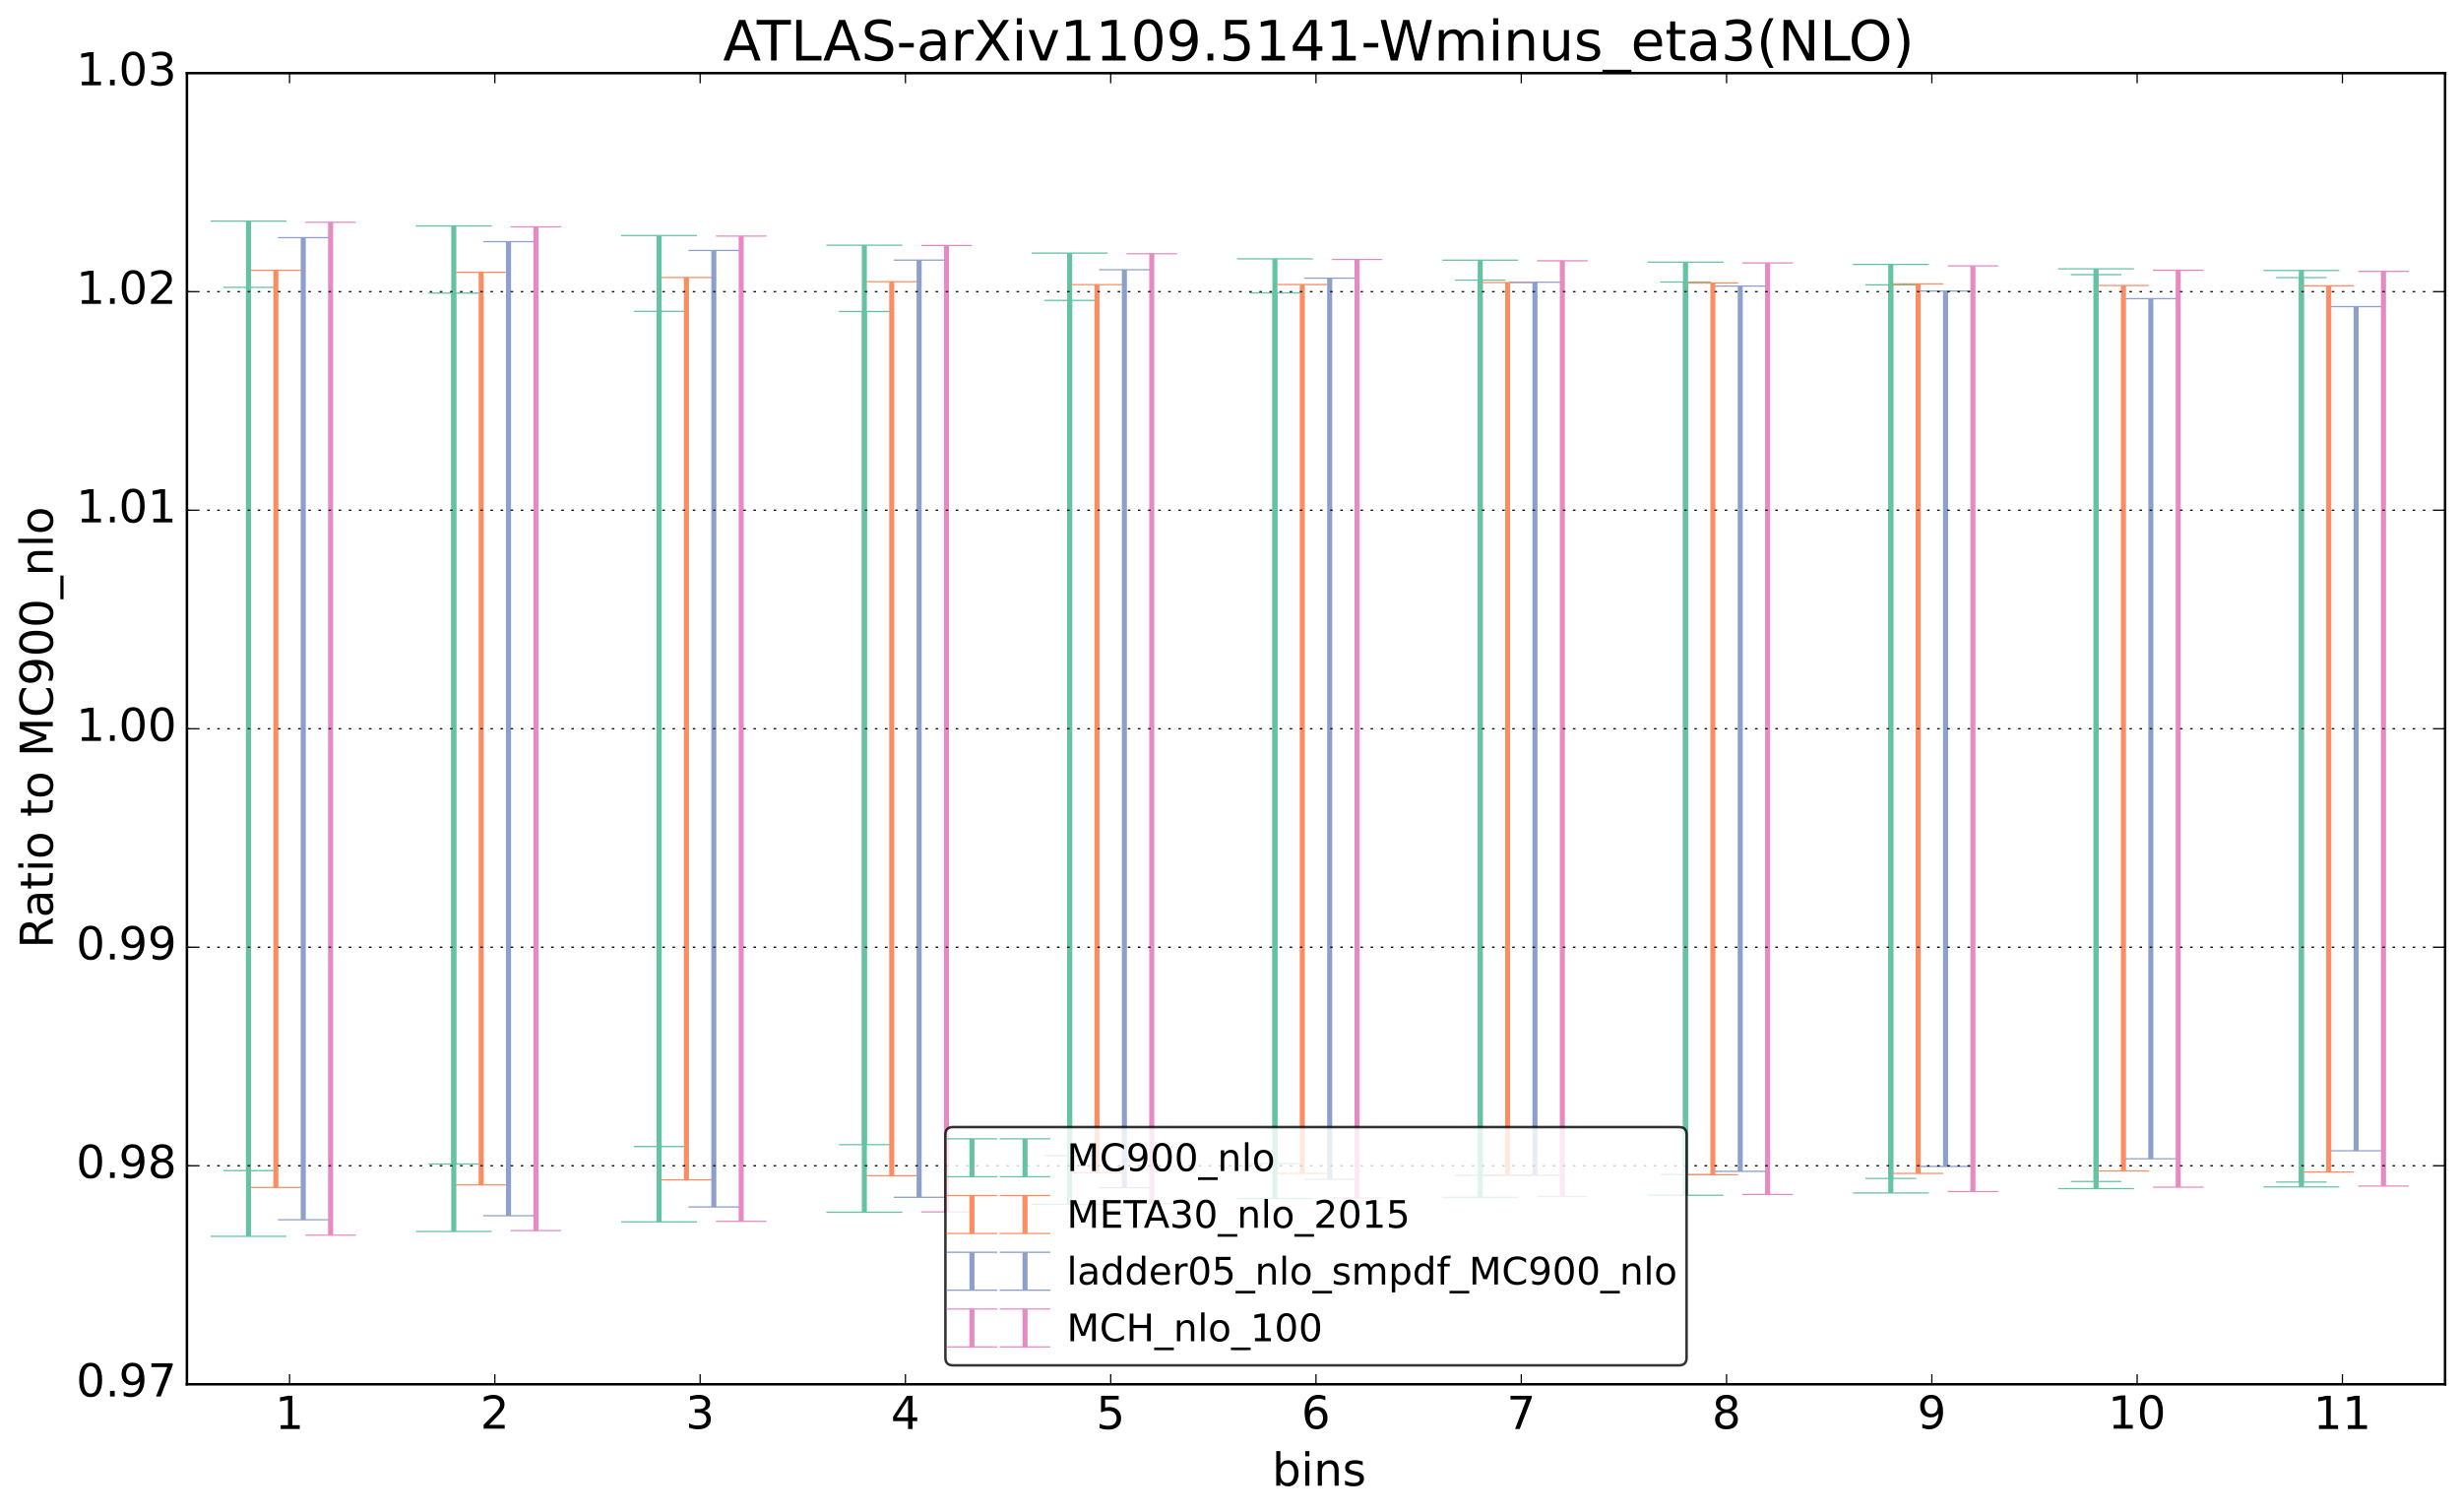<?xml version="1.0" encoding="utf-8" standalone="no"?>
<!DOCTYPE svg PUBLIC "-//W3C//DTD SVG 1.1//EN"
  "http://www.w3.org/Graphics/SVG/1.1/DTD/svg11.dtd">
<!-- Created with matplotlib (http://matplotlib.org/) -->
<svg height="598pt" version="1.1" viewBox="0 0 973 598" width="973pt" xmlns="http://www.w3.org/2000/svg" xmlns:xlink="http://www.w3.org/1999/xlink">
 <defs>
  <style type="text/css">
*{stroke-linecap:butt;stroke-linejoin:round;}
  </style>
 </defs>
 <g id="figure_1">
  <g id="patch_1">
   <path d="
M0 598.358
L973.901 598.358
L973.901 0
L0 0
z
" style="fill:#ffffff;"/>
  </g>
  <g id="axes_1">
   <g id="patch_2">
    <path d="
M73.901 547.317
L966.701 547.317
L966.701 28.917
L73.901 28.917
z
" style="fill:#ffffff;"/>
   </g>
   <g id="LineCollection_1">
    <path clip-path="url(#p2354065b22)" d="
M98.25 462.835
L98.25 113.608" style="fill:none;stroke:#66c2a5;stroke-width:2.0;"/>
    <path clip-path="url(#p2354065b22)" d="
M179.414 460.223
L179.414 115.878" style="fill:none;stroke:#66c2a5;stroke-width:2.0;"/>
    <path clip-path="url(#p2354065b22)" d="
M260.578 453.311
L260.578 123.11" style="fill:none;stroke:#66c2a5;stroke-width:2.0;"/>
    <path clip-path="url(#p2354065b22)" d="
M341.741 452.578
L341.741 123.166" style="fill:none;stroke:#66c2a5;stroke-width:2.0;"/>
    <path clip-path="url(#p2354065b22)" d="
M422.905 456.935
L422.905 118.786" style="fill:none;stroke:#66c2a5;stroke-width:2.0;"/>
    <path clip-path="url(#p2354065b22)" d="
M504.069 460.091
L504.069 115.801" style="fill:none;stroke:#66c2a5;stroke-width:2.0;"/>
    <path clip-path="url(#p2354065b22)" d="
M585.232 464.712
L585.232 110.753" style="fill:none;stroke:#66c2a5;stroke-width:2.0;"/>
    <path clip-path="url(#p2354065b22)" d="
M666.396 464.41
L666.396 111.508" style="fill:none;stroke:#66c2a5;stroke-width:2.0;"/>
    <path clip-path="url(#p2354065b22)" d="
M747.559 465.928
L747.559 112.636" style="fill:none;stroke:#66c2a5;stroke-width:2.0;"/>
    <path clip-path="url(#p2354065b22)" d="
M828.723 467.139
L828.723 108.589" style="fill:none;stroke:#66c2a5;stroke-width:2.0;"/>
    <path clip-path="url(#p2354065b22)" d="
M909.887 467.357
L909.887 109.773" style="fill:none;stroke:#66c2a5;stroke-width:2.0;"/>
   </g>
   <g id="LineCollection_2">
    <path clip-path="url(#p2354065b22)" d="
M98.25 488.819
L98.25 87.414" style="fill:none;stroke:#66c2a5;stroke-width:2.0;"/>
    <path clip-path="url(#p2354065b22)" d="
M179.414 486.896
L179.414 89.337" style="fill:none;stroke:#66c2a5;stroke-width:2.0;"/>
    <path clip-path="url(#p2354065b22)" d="
M260.578 483.095
L260.578 93.138" style="fill:none;stroke:#66c2a5;stroke-width:2.0;"/>
    <path clip-path="url(#p2354065b22)" d="
M341.741 479.289
L341.741 96.944" style="fill:none;stroke:#66c2a5;stroke-width:2.0;"/>
    <path clip-path="url(#p2354065b22)" d="
M422.905 476.158
L422.905 100.075" style="fill:none;stroke:#66c2a5;stroke-width:2.0;"/>
    <path clip-path="url(#p2354065b22)" d="
M504.069 473.877
L504.069 102.357" style="fill:none;stroke:#66c2a5;stroke-width:2.0;"/>
    <path clip-path="url(#p2354065b22)" d="
M585.232 473.358
L585.232 102.875" style="fill:none;stroke:#66c2a5;stroke-width:2.0;"/>
    <path clip-path="url(#p2354065b22)" d="
M666.396 472.589
L666.396 103.645" style="fill:none;stroke:#66c2a5;stroke-width:2.0;"/>
    <path clip-path="url(#p2354065b22)" d="
M747.559 471.678
L747.559 104.555" style="fill:none;stroke:#66c2a5;stroke-width:2.0;"/>
    <path clip-path="url(#p2354065b22)" d="
M828.723 469.951
L828.723 106.282" style="fill:none;stroke:#66c2a5;stroke-width:2.0;"/>
    <path clip-path="url(#p2354065b22)" d="
M909.887 469.293
L909.887 106.94" style="fill:none;stroke:#66c2a5;stroke-width:2.0;"/>
   </g>
   <g id="LineCollection_3">
    <path clip-path="url(#p2354065b22)" d="
M109.072 469.485
L109.072 106.871" style="fill:none;stroke:#fc8d62;stroke-width:2.0;"/>
    <path clip-path="url(#p2354065b22)" d="
M190.236 468.482
L190.236 107.665" style="fill:none;stroke:#fc8d62;stroke-width:2.0;"/>
    <path clip-path="url(#p2354065b22)" d="
M271.399 466.48
L271.399 109.715" style="fill:none;stroke:#fc8d62;stroke-width:2.0;"/>
    <path clip-path="url(#p2354065b22)" d="
M352.563 464.842
L352.563 111.386" style="fill:none;stroke:#fc8d62;stroke-width:2.0;"/>
    <path clip-path="url(#p2354065b22)" d="
M433.727 463.67
L433.727 112.541" style="fill:none;stroke:#fc8d62;stroke-width:2.0;"/>
    <path clip-path="url(#p2354065b22)" d="
M514.89 463.93
L514.89 112.503" style="fill:none;stroke:#fc8d62;stroke-width:2.0;"/>
    <path clip-path="url(#p2354065b22)" d="
M596.054 464.682
L596.054 111.705" style="fill:none;stroke:#fc8d62;stroke-width:2.0;"/>
    <path clip-path="url(#p2354065b22)" d="
M677.218 464.475
L677.218 111.91" style="fill:none;stroke:#fc8d62;stroke-width:2.0;"/>
    <path clip-path="url(#p2354065b22)" d="
M758.381 463.936
L758.381 112.226" style="fill:none;stroke:#fc8d62;stroke-width:2.0;"/>
    <path clip-path="url(#p2354065b22)" d="
M839.545 462.983
L839.545 112.883" style="fill:none;stroke:#fc8d62;stroke-width:2.0;"/>
    <path clip-path="url(#p2354065b22)" d="
M920.709 463.395
L920.709 112.979" style="fill:none;stroke:#fc8d62;stroke-width:2.0;"/>
   </g>
   <g id="LineCollection_4">
    <path clip-path="url(#p2354065b22)" d="
M119.894 482.267
L119.894 93.966" style="fill:none;stroke:#8da0cb;stroke-width:2.0;"/>
    <path clip-path="url(#p2354065b22)" d="
M201.058 480.68
L201.058 95.553" style="fill:none;stroke:#8da0cb;stroke-width:2.0;"/>
    <path clip-path="url(#p2354065b22)" d="
M282.221 477.213
L282.221 99.02" style="fill:none;stroke:#8da0cb;stroke-width:2.0;"/>
    <path clip-path="url(#p2354065b22)" d="
M363.385 473.394
L363.385 102.839" style="fill:none;stroke:#8da0cb;stroke-width:2.0;"/>
    <path clip-path="url(#p2354065b22)" d="
M444.549 469.589
L444.549 106.644" style="fill:none;stroke:#8da0cb;stroke-width:2.0;"/>
    <path clip-path="url(#p2354065b22)" d="
M525.712 466.251
L525.712 109.982" style="fill:none;stroke:#8da0cb;stroke-width:2.0;"/>
    <path clip-path="url(#p2354065b22)" d="
M606.876 464.644
L606.876 111.59" style="fill:none;stroke:#8da0cb;stroke-width:2.0;"/>
    <path clip-path="url(#p2354065b22)" d="
M688.039 463.122
L688.039 113.111" style="fill:none;stroke:#8da0cb;stroke-width:2.0;"/>
    <path clip-path="url(#p2354065b22)" d="
M769.203 461.174
L769.203 115.059" style="fill:none;stroke:#8da0cb;stroke-width:2.0;"/>
    <path clip-path="url(#p2354065b22)" d="
M850.367 458.147
L850.367 118.086" style="fill:none;stroke:#8da0cb;stroke-width:2.0;"/>
    <path clip-path="url(#p2354065b22)" d="
M931.53 454.988
L931.53 121.245" style="fill:none;stroke:#8da0cb;stroke-width:2.0;"/>
   </g>
   <g id="LineCollection_5">
    <path clip-path="url(#p2354065b22)" d="
M130.716 488.357
L130.716 87.876" style="fill:none;stroke:#e78ac3;stroke-width:2.0;"/>
    <path clip-path="url(#p2354065b22)" d="
M211.879 486.556
L211.879 89.677" style="fill:none;stroke:#e78ac3;stroke-width:2.0;"/>
    <path clip-path="url(#p2354065b22)" d="
M293.043 482.885
L293.043 93.348" style="fill:none;stroke:#e78ac3;stroke-width:2.0;"/>
    <path clip-path="url(#p2354065b22)" d="
M374.207 479.176
L374.207 97.058" style="fill:none;stroke:#e78ac3;stroke-width:2.0;"/>
    <path clip-path="url(#p2354065b22)" d="
M455.37 475.901
L455.37 100.332" style="fill:none;stroke:#e78ac3;stroke-width:2.0;"/>
    <path clip-path="url(#p2354065b22)" d="
M536.534 473.662
L536.534 102.571" style="fill:none;stroke:#e78ac3;stroke-width:2.0;"/>
    <path clip-path="url(#p2354065b22)" d="
M617.698 473.123
L617.698 103.11" style="fill:none;stroke:#e78ac3;stroke-width:2.0;"/>
    <path clip-path="url(#p2354065b22)" d="
M698.861 472.266
L698.861 103.967" style="fill:none;stroke:#e78ac3;stroke-width:2.0;"/>
    <path clip-path="url(#p2354065b22)" d="
M780.025 471.104
L780.025 105.129" style="fill:none;stroke:#e78ac3;stroke-width:2.0;"/>
    <path clip-path="url(#p2354065b22)" d="
M861.189 469.386
L861.189 106.847" style="fill:none;stroke:#e78ac3;stroke-width:2.0;"/>
    <path clip-path="url(#p2354065b22)" d="
M942.352 468.942
L942.352 107.291" style="fill:none;stroke:#e78ac3;stroke-width:2.0;"/>
   </g>
   <g id="line2d_1">
    <defs>
     <path d="
M10 6.12323e-16
L-10 -6.12323e-16" id="m47a453df3d" style="stroke:#66c2a5;stroke-width:0.5;"/>
    </defs>
    <g clip-path="url(#p2354065b22)">
     <use style="fill:#66c2a5;stroke:#66c2a5;stroke-width:0.5;" x="98.25" xlink:href="#m47a453df3d" y="462.835"/>
     <use style="fill:#66c2a5;stroke:#66c2a5;stroke-width:0.5;" x="179.414" xlink:href="#m47a453df3d" y="460.223"/>
     <use style="fill:#66c2a5;stroke:#66c2a5;stroke-width:0.5;" x="260.578" xlink:href="#m47a453df3d" y="453.311"/>
     <use style="fill:#66c2a5;stroke:#66c2a5;stroke-width:0.5;" x="341.741" xlink:href="#m47a453df3d" y="452.578"/>
     <use style="fill:#66c2a5;stroke:#66c2a5;stroke-width:0.5;" x="422.905" xlink:href="#m47a453df3d" y="456.935"/>
     <use style="fill:#66c2a5;stroke:#66c2a5;stroke-width:0.5;" x="504.069" xlink:href="#m47a453df3d" y="460.091"/>
     <use style="fill:#66c2a5;stroke:#66c2a5;stroke-width:0.5;" x="585.232" xlink:href="#m47a453df3d" y="464.712"/>
     <use style="fill:#66c2a5;stroke:#66c2a5;stroke-width:0.5;" x="666.396" xlink:href="#m47a453df3d" y="464.41"/>
     <use style="fill:#66c2a5;stroke:#66c2a5;stroke-width:0.5;" x="747.559" xlink:href="#m47a453df3d" y="465.928"/>
     <use style="fill:#66c2a5;stroke:#66c2a5;stroke-width:0.5;" x="828.723" xlink:href="#m47a453df3d" y="467.139"/>
     <use style="fill:#66c2a5;stroke:#66c2a5;stroke-width:0.5;" x="909.887" xlink:href="#m47a453df3d" y="467.357"/>
    </g>
   </g>
   <g id="line2d_2">
    <g clip-path="url(#p2354065b22)">
     <use style="fill:#66c2a5;stroke:#66c2a5;stroke-width:0.5;" x="98.25" xlink:href="#m47a453df3d" y="113.608"/>
     <use style="fill:#66c2a5;stroke:#66c2a5;stroke-width:0.5;" x="179.414" xlink:href="#m47a453df3d" y="115.878"/>
     <use style="fill:#66c2a5;stroke:#66c2a5;stroke-width:0.5;" x="260.578" xlink:href="#m47a453df3d" y="123.11"/>
     <use style="fill:#66c2a5;stroke:#66c2a5;stroke-width:0.5;" x="341.741" xlink:href="#m47a453df3d" y="123.166"/>
     <use style="fill:#66c2a5;stroke:#66c2a5;stroke-width:0.5;" x="422.905" xlink:href="#m47a453df3d" y="118.786"/>
     <use style="fill:#66c2a5;stroke:#66c2a5;stroke-width:0.5;" x="504.069" xlink:href="#m47a453df3d" y="115.801"/>
     <use style="fill:#66c2a5;stroke:#66c2a5;stroke-width:0.5;" x="585.232" xlink:href="#m47a453df3d" y="110.753"/>
     <use style="fill:#66c2a5;stroke:#66c2a5;stroke-width:0.5;" x="666.396" xlink:href="#m47a453df3d" y="111.508"/>
     <use style="fill:#66c2a5;stroke:#66c2a5;stroke-width:0.5;" x="747.559" xlink:href="#m47a453df3d" y="112.636"/>
     <use style="fill:#66c2a5;stroke:#66c2a5;stroke-width:0.5;" x="828.723" xlink:href="#m47a453df3d" y="108.589"/>
     <use style="fill:#66c2a5;stroke:#66c2a5;stroke-width:0.5;" x="909.887" xlink:href="#m47a453df3d" y="109.773"/>
    </g>
   </g>
   <g id="line2d_3"/>
   <g id="line2d_4">
    <defs>
     <path d="
M15 9.18485e-16
L-15 -9.18485e-16" id="m4ee312dd9a" style="stroke:#66c2a5;stroke-width:0.5;"/>
    </defs>
    <g clip-path="url(#p2354065b22)">
     <use style="fill:#66c2a5;stroke:#66c2a5;stroke-width:0.5;" x="98.25" xlink:href="#m4ee312dd9a" y="488.819"/>
     <use style="fill:#66c2a5;stroke:#66c2a5;stroke-width:0.5;" x="179.414" xlink:href="#m4ee312dd9a" y="486.896"/>
     <use style="fill:#66c2a5;stroke:#66c2a5;stroke-width:0.5;" x="260.578" xlink:href="#m4ee312dd9a" y="483.095"/>
     <use style="fill:#66c2a5;stroke:#66c2a5;stroke-width:0.5;" x="341.741" xlink:href="#m4ee312dd9a" y="479.289"/>
     <use style="fill:#66c2a5;stroke:#66c2a5;stroke-width:0.5;" x="422.905" xlink:href="#m4ee312dd9a" y="476.158"/>
     <use style="fill:#66c2a5;stroke:#66c2a5;stroke-width:0.5;" x="504.069" xlink:href="#m4ee312dd9a" y="473.877"/>
     <use style="fill:#66c2a5;stroke:#66c2a5;stroke-width:0.5;" x="585.232" xlink:href="#m4ee312dd9a" y="473.358"/>
     <use style="fill:#66c2a5;stroke:#66c2a5;stroke-width:0.5;" x="666.396" xlink:href="#m4ee312dd9a" y="472.589"/>
     <use style="fill:#66c2a5;stroke:#66c2a5;stroke-width:0.5;" x="747.559" xlink:href="#m4ee312dd9a" y="471.678"/>
     <use style="fill:#66c2a5;stroke:#66c2a5;stroke-width:0.5;" x="828.723" xlink:href="#m4ee312dd9a" y="469.951"/>
     <use style="fill:#66c2a5;stroke:#66c2a5;stroke-width:0.5;" x="909.887" xlink:href="#m4ee312dd9a" y="469.293"/>
    </g>
   </g>
   <g id="line2d_5">
    <g clip-path="url(#p2354065b22)">
     <use style="fill:#66c2a5;stroke:#66c2a5;stroke-width:0.5;" x="98.25" xlink:href="#m4ee312dd9a" y="87.414"/>
     <use style="fill:#66c2a5;stroke:#66c2a5;stroke-width:0.5;" x="179.414" xlink:href="#m4ee312dd9a" y="89.337"/>
     <use style="fill:#66c2a5;stroke:#66c2a5;stroke-width:0.5;" x="260.578" xlink:href="#m4ee312dd9a" y="93.138"/>
     <use style="fill:#66c2a5;stroke:#66c2a5;stroke-width:0.5;" x="341.741" xlink:href="#m4ee312dd9a" y="96.944"/>
     <use style="fill:#66c2a5;stroke:#66c2a5;stroke-width:0.5;" x="422.905" xlink:href="#m4ee312dd9a" y="100.075"/>
     <use style="fill:#66c2a5;stroke:#66c2a5;stroke-width:0.5;" x="504.069" xlink:href="#m4ee312dd9a" y="102.357"/>
     <use style="fill:#66c2a5;stroke:#66c2a5;stroke-width:0.5;" x="585.232" xlink:href="#m4ee312dd9a" y="102.875"/>
     <use style="fill:#66c2a5;stroke:#66c2a5;stroke-width:0.5;" x="666.396" xlink:href="#m4ee312dd9a" y="103.645"/>
     <use style="fill:#66c2a5;stroke:#66c2a5;stroke-width:0.5;" x="747.559" xlink:href="#m4ee312dd9a" y="104.555"/>
     <use style="fill:#66c2a5;stroke:#66c2a5;stroke-width:0.5;" x="828.723" xlink:href="#m4ee312dd9a" y="106.282"/>
     <use style="fill:#66c2a5;stroke:#66c2a5;stroke-width:0.5;" x="909.887" xlink:href="#m4ee312dd9a" y="106.94"/>
    </g>
   </g>
   <g id="line2d_6"/>
   <g id="line2d_7">
    <defs>
     <path d="
M10 6.12323e-16
L-10 -6.12323e-16" id="md274c8b2e8" style="stroke:#fc8d62;stroke-width:0.5;"/>
    </defs>
    <g clip-path="url(#p2354065b22)">
     <use style="fill:#fc8d62;stroke:#fc8d62;stroke-width:0.5;" x="109.072" xlink:href="#md274c8b2e8" y="469.485"/>
     <use style="fill:#fc8d62;stroke:#fc8d62;stroke-width:0.5;" x="190.236" xlink:href="#md274c8b2e8" y="468.482"/>
     <use style="fill:#fc8d62;stroke:#fc8d62;stroke-width:0.5;" x="271.399" xlink:href="#md274c8b2e8" y="466.48"/>
     <use style="fill:#fc8d62;stroke:#fc8d62;stroke-width:0.5;" x="352.563" xlink:href="#md274c8b2e8" y="464.842"/>
     <use style="fill:#fc8d62;stroke:#fc8d62;stroke-width:0.5;" x="433.727" xlink:href="#md274c8b2e8" y="463.67"/>
     <use style="fill:#fc8d62;stroke:#fc8d62;stroke-width:0.5;" x="514.89" xlink:href="#md274c8b2e8" y="463.93"/>
     <use style="fill:#fc8d62;stroke:#fc8d62;stroke-width:0.5;" x="596.054" xlink:href="#md274c8b2e8" y="464.682"/>
     <use style="fill:#fc8d62;stroke:#fc8d62;stroke-width:0.5;" x="677.218" xlink:href="#md274c8b2e8" y="464.475"/>
     <use style="fill:#fc8d62;stroke:#fc8d62;stroke-width:0.5;" x="758.381" xlink:href="#md274c8b2e8" y="463.936"/>
     <use style="fill:#fc8d62;stroke:#fc8d62;stroke-width:0.5;" x="839.545" xlink:href="#md274c8b2e8" y="462.983"/>
     <use style="fill:#fc8d62;stroke:#fc8d62;stroke-width:0.5;" x="920.709" xlink:href="#md274c8b2e8" y="463.395"/>
    </g>
   </g>
   <g id="line2d_8">
    <g clip-path="url(#p2354065b22)">
     <use style="fill:#fc8d62;stroke:#fc8d62;stroke-width:0.5;" x="109.072" xlink:href="#md274c8b2e8" y="106.871"/>
     <use style="fill:#fc8d62;stroke:#fc8d62;stroke-width:0.5;" x="190.236" xlink:href="#md274c8b2e8" y="107.665"/>
     <use style="fill:#fc8d62;stroke:#fc8d62;stroke-width:0.5;" x="271.399" xlink:href="#md274c8b2e8" y="109.715"/>
     <use style="fill:#fc8d62;stroke:#fc8d62;stroke-width:0.5;" x="352.563" xlink:href="#md274c8b2e8" y="111.386"/>
     <use style="fill:#fc8d62;stroke:#fc8d62;stroke-width:0.5;" x="433.727" xlink:href="#md274c8b2e8" y="112.541"/>
     <use style="fill:#fc8d62;stroke:#fc8d62;stroke-width:0.5;" x="514.89" xlink:href="#md274c8b2e8" y="112.503"/>
     <use style="fill:#fc8d62;stroke:#fc8d62;stroke-width:0.5;" x="596.054" xlink:href="#md274c8b2e8" y="111.705"/>
     <use style="fill:#fc8d62;stroke:#fc8d62;stroke-width:0.5;" x="677.218" xlink:href="#md274c8b2e8" y="111.91"/>
     <use style="fill:#fc8d62;stroke:#fc8d62;stroke-width:0.5;" x="758.381" xlink:href="#md274c8b2e8" y="112.226"/>
     <use style="fill:#fc8d62;stroke:#fc8d62;stroke-width:0.5;" x="839.545" xlink:href="#md274c8b2e8" y="112.883"/>
     <use style="fill:#fc8d62;stroke:#fc8d62;stroke-width:0.5;" x="920.709" xlink:href="#md274c8b2e8" y="112.979"/>
    </g>
   </g>
   <g id="line2d_9"/>
   <g id="line2d_10">
    <defs>
     <path d="
M10 6.12323e-16
L-10 -6.12323e-16" id="m53d0598f09" style="stroke:#8da0cb;stroke-width:0.5;"/>
    </defs>
    <g clip-path="url(#p2354065b22)">
     <use style="fill:#8da0cb;stroke:#8da0cb;stroke-width:0.5;" x="119.894" xlink:href="#m53d0598f09" y="482.267"/>
     <use style="fill:#8da0cb;stroke:#8da0cb;stroke-width:0.5;" x="201.058" xlink:href="#m53d0598f09" y="480.68"/>
     <use style="fill:#8da0cb;stroke:#8da0cb;stroke-width:0.5;" x="282.221" xlink:href="#m53d0598f09" y="477.213"/>
     <use style="fill:#8da0cb;stroke:#8da0cb;stroke-width:0.5;" x="363.385" xlink:href="#m53d0598f09" y="473.394"/>
     <use style="fill:#8da0cb;stroke:#8da0cb;stroke-width:0.5;" x="444.549" xlink:href="#m53d0598f09" y="469.589"/>
     <use style="fill:#8da0cb;stroke:#8da0cb;stroke-width:0.5;" x="525.712" xlink:href="#m53d0598f09" y="466.251"/>
     <use style="fill:#8da0cb;stroke:#8da0cb;stroke-width:0.5;" x="606.876" xlink:href="#m53d0598f09" y="464.644"/>
     <use style="fill:#8da0cb;stroke:#8da0cb;stroke-width:0.5;" x="688.039" xlink:href="#m53d0598f09" y="463.122"/>
     <use style="fill:#8da0cb;stroke:#8da0cb;stroke-width:0.5;" x="769.203" xlink:href="#m53d0598f09" y="461.174"/>
     <use style="fill:#8da0cb;stroke:#8da0cb;stroke-width:0.5;" x="850.367" xlink:href="#m53d0598f09" y="458.147"/>
     <use style="fill:#8da0cb;stroke:#8da0cb;stroke-width:0.5;" x="931.53" xlink:href="#m53d0598f09" y="454.988"/>
    </g>
   </g>
   <g id="line2d_11">
    <g clip-path="url(#p2354065b22)">
     <use style="fill:#8da0cb;stroke:#8da0cb;stroke-width:0.5;" x="119.894" xlink:href="#m53d0598f09" y="93.966"/>
     <use style="fill:#8da0cb;stroke:#8da0cb;stroke-width:0.5;" x="201.058" xlink:href="#m53d0598f09" y="95.553"/>
     <use style="fill:#8da0cb;stroke:#8da0cb;stroke-width:0.5;" x="282.221" xlink:href="#m53d0598f09" y="99.02"/>
     <use style="fill:#8da0cb;stroke:#8da0cb;stroke-width:0.5;" x="363.385" xlink:href="#m53d0598f09" y="102.839"/>
     <use style="fill:#8da0cb;stroke:#8da0cb;stroke-width:0.5;" x="444.549" xlink:href="#m53d0598f09" y="106.644"/>
     <use style="fill:#8da0cb;stroke:#8da0cb;stroke-width:0.5;" x="525.712" xlink:href="#m53d0598f09" y="109.982"/>
     <use style="fill:#8da0cb;stroke:#8da0cb;stroke-width:0.5;" x="606.876" xlink:href="#m53d0598f09" y="111.59"/>
     <use style="fill:#8da0cb;stroke:#8da0cb;stroke-width:0.5;" x="688.039" xlink:href="#m53d0598f09" y="113.111"/>
     <use style="fill:#8da0cb;stroke:#8da0cb;stroke-width:0.5;" x="769.203" xlink:href="#m53d0598f09" y="115.059"/>
     <use style="fill:#8da0cb;stroke:#8da0cb;stroke-width:0.5;" x="850.367" xlink:href="#m53d0598f09" y="118.086"/>
     <use style="fill:#8da0cb;stroke:#8da0cb;stroke-width:0.5;" x="931.53" xlink:href="#m53d0598f09" y="121.245"/>
    </g>
   </g>
   <g id="line2d_12"/>
   <g id="line2d_13">
    <defs>
     <path d="
M10 6.12323e-16
L-10 -6.12323e-16" id="m14263a314f" style="stroke:#e78ac3;stroke-width:0.5;"/>
    </defs>
    <g clip-path="url(#p2354065b22)">
     <use style="fill:#e78ac3;stroke:#e78ac3;stroke-width:0.5;" x="130.716" xlink:href="#m14263a314f" y="488.357"/>
     <use style="fill:#e78ac3;stroke:#e78ac3;stroke-width:0.5;" x="211.879" xlink:href="#m14263a314f" y="486.556"/>
     <use style="fill:#e78ac3;stroke:#e78ac3;stroke-width:0.5;" x="293.043" xlink:href="#m14263a314f" y="482.885"/>
     <use style="fill:#e78ac3;stroke:#e78ac3;stroke-width:0.5;" x="374.207" xlink:href="#m14263a314f" y="479.176"/>
     <use style="fill:#e78ac3;stroke:#e78ac3;stroke-width:0.5;" x="455.37" xlink:href="#m14263a314f" y="475.901"/>
     <use style="fill:#e78ac3;stroke:#e78ac3;stroke-width:0.5;" x="536.534" xlink:href="#m14263a314f" y="473.662"/>
     <use style="fill:#e78ac3;stroke:#e78ac3;stroke-width:0.5;" x="617.698" xlink:href="#m14263a314f" y="473.123"/>
     <use style="fill:#e78ac3;stroke:#e78ac3;stroke-width:0.5;" x="698.861" xlink:href="#m14263a314f" y="472.266"/>
     <use style="fill:#e78ac3;stroke:#e78ac3;stroke-width:0.5;" x="780.025" xlink:href="#m14263a314f" y="471.104"/>
     <use style="fill:#e78ac3;stroke:#e78ac3;stroke-width:0.5;" x="861.189" xlink:href="#m14263a314f" y="469.386"/>
     <use style="fill:#e78ac3;stroke:#e78ac3;stroke-width:0.5;" x="942.352" xlink:href="#m14263a314f" y="468.942"/>
    </g>
   </g>
   <g id="line2d_14">
    <g clip-path="url(#p2354065b22)">
     <use style="fill:#e78ac3;stroke:#e78ac3;stroke-width:0.5;" x="130.716" xlink:href="#m14263a314f" y="87.876"/>
     <use style="fill:#e78ac3;stroke:#e78ac3;stroke-width:0.5;" x="211.879" xlink:href="#m14263a314f" y="89.678"/>
     <use style="fill:#e78ac3;stroke:#e78ac3;stroke-width:0.5;" x="293.043" xlink:href="#m14263a314f" y="93.348"/>
     <use style="fill:#e78ac3;stroke:#e78ac3;stroke-width:0.5;" x="374.207" xlink:href="#m14263a314f" y="97.058"/>
     <use style="fill:#e78ac3;stroke:#e78ac3;stroke-width:0.5;" x="455.37" xlink:href="#m14263a314f" y="100.332"/>
     <use style="fill:#e78ac3;stroke:#e78ac3;stroke-width:0.5;" x="536.534" xlink:href="#m14263a314f" y="102.571"/>
     <use style="fill:#e78ac3;stroke:#e78ac3;stroke-width:0.5;" x="617.698" xlink:href="#m14263a314f" y="103.11"/>
     <use style="fill:#e78ac3;stroke:#e78ac3;stroke-width:0.5;" x="698.861" xlink:href="#m14263a314f" y="103.967"/>
     <use style="fill:#e78ac3;stroke:#e78ac3;stroke-width:0.5;" x="780.025" xlink:href="#m14263a314f" y="105.129"/>
     <use style="fill:#e78ac3;stroke:#e78ac3;stroke-width:0.5;" x="861.189" xlink:href="#m14263a314f" y="106.847"/>
     <use style="fill:#e78ac3;stroke:#e78ac3;stroke-width:0.5;" x="942.352" xlink:href="#m14263a314f" y="107.291"/>
    </g>
   </g>
   <g id="line2d_15"/>
   <g id="patch_3">
    <path d="
M73.901 547.317
L966.701 547.317" style="fill:none;stroke:#000000;stroke-linecap:square;stroke-linejoin:miter;"/>
   </g>
   <g id="patch_4">
    <path d="
M73.901 547.317
L73.901 28.917" style="fill:none;stroke:#000000;stroke-linecap:square;stroke-linejoin:miter;"/>
   </g>
   <g id="patch_5">
    <path d="
M73.901 28.917
L966.701 28.917" style="fill:none;stroke:#000000;stroke-linecap:square;stroke-linejoin:miter;"/>
   </g>
   <g id="patch_6">
    <path d="
M966.701 547.317
L966.701 28.917" style="fill:none;stroke:#000000;stroke-linecap:square;stroke-linejoin:miter;"/>
   </g>
   <g id="matplotlib.axis_1">
    <g id="xtick_1">
     <g id="line2d_16">
      <defs>
       <path d="
M0 0
L0 -4" id="mc7db9fdffb" style="stroke:#000000;stroke-width:0.5;"/>
      </defs>
      <g>
       <use style="stroke:#000000;stroke-width:0.5;" x="114.483" xlink:href="#mc7db9fdffb" y="547.317"/>
      </g>
     </g>
     <g id="line2d_17">
      <defs>
       <path d="
M0 0
L0 4" id="m5a7d422ac3" style="stroke:#000000;stroke-width:0.5;"/>
      </defs>
      <g>
       <use style="stroke:#000000;stroke-width:0.5;" x="114.483" xlink:href="#m5a7d422ac3" y="28.917"/>
      </g>
     </g>
     <g id="text_1">
      <!-- $\mathdefault{1}$ -->
      <defs>
       <path d="
M12.406 8.297
L28.516 8.297
L28.516 63.922
L10.984 60.406
L10.984 69.391
L28.422 72.906
L38.281 72.906
L38.281 8.297
L54.391 8.297
L54.391 0
L12.406 0
z
" id="BitstreamVeraSans-Roman-31"/>
      </defs>
      <g transform="translate(108.723 564.994)scale(0.18 -0.18)">
       <use transform="translate(0.0 0.094)" xlink:href="#BitstreamVeraSans-Roman-31"/>
      </g>
     </g>
    </g>
    <g id="xtick_2">
     <g id="line2d_18">
      <g>
       <use style="stroke:#000000;stroke-width:0.5;" x="195.647" xlink:href="#mc7db9fdffb" y="547.317"/>
      </g>
     </g>
     <g id="line2d_19">
      <g>
       <use style="stroke:#000000;stroke-width:0.5;" x="195.647" xlink:href="#m5a7d422ac3" y="28.917"/>
      </g>
     </g>
     <g id="text_2">
      <!-- $\mathdefault{2}$ -->
      <defs>
       <path d="
M19.188 8.297
L53.609 8.297
L53.609 0
L7.328 0
L7.328 8.297
Q12.938 14.109 22.625 23.891
Q32.328 33.688 34.812 36.531
Q39.547 41.844 41.422 45.531
Q43.312 49.219 43.312 52.781
Q43.312 58.594 39.234 62.25
Q35.156 65.922 28.609 65.922
Q23.969 65.922 18.812 64.312
Q13.672 62.703 7.812 59.422
L7.812 69.391
Q13.766 71.781 18.938 73
Q24.125 74.219 28.422 74.219
Q39.75 74.219 46.484 68.547
Q53.219 62.891 53.219 53.422
Q53.219 48.922 51.531 44.891
Q49.859 40.875 45.406 35.406
Q44.188 33.984 37.641 27.219
Q31.109 20.453 19.188 8.297" id="BitstreamVeraSans-Roman-32"/>
      </defs>
      <g transform="translate(189.887 564.994)scale(0.18 -0.18)">
       <use transform="translate(0.0 0.781)" xlink:href="#BitstreamVeraSans-Roman-32"/>
      </g>
     </g>
    </g>
    <g id="xtick_3">
     <g id="line2d_20">
      <g>
       <use style="stroke:#000000;stroke-width:0.5;" x="276.81" xlink:href="#mc7db9fdffb" y="547.317"/>
      </g>
     </g>
     <g id="line2d_21">
      <g>
       <use style="stroke:#000000;stroke-width:0.5;" x="276.81" xlink:href="#m5a7d422ac3" y="28.917"/>
      </g>
     </g>
     <g id="text_3">
      <!-- $\mathdefault{3}$ -->
      <defs>
       <path d="
M40.578 39.312
Q47.656 37.797 51.625 33
Q55.609 28.219 55.609 21.188
Q55.609 10.406 48.188 4.484
Q40.766 -1.422 27.094 -1.422
Q22.516 -1.422 17.656 -0.516
Q12.797 0.391 7.625 2.203
L7.625 11.719
Q11.719 9.328 16.594 8.109
Q21.484 6.891 26.812 6.891
Q36.078 6.891 40.938 10.547
Q45.797 14.203 45.797 21.188
Q45.797 27.641 41.281 31.266
Q36.766 34.906 28.719 34.906
L20.219 34.906
L20.219 43.016
L29.109 43.016
Q36.375 43.016 40.234 45.922
Q44.094 48.828 44.094 54.297
Q44.094 59.906 40.109 62.906
Q36.141 65.922 28.719 65.922
Q24.656 65.922 20.016 65.031
Q15.375 64.156 9.812 62.312
L9.812 71.094
Q15.438 72.656 20.344 73.438
Q25.25 74.219 29.594 74.219
Q40.828 74.219 47.359 69.109
Q53.906 64.016 53.906 55.328
Q53.906 49.266 50.438 45.094
Q46.969 40.922 40.578 39.312" id="BitstreamVeraSans-Roman-33"/>
      </defs>
      <g transform="translate(271.05 564.994)scale(0.18 -0.18)">
       <use transform="translate(0.0 0.781)" xlink:href="#BitstreamVeraSans-Roman-33"/>
      </g>
     </g>
    </g>
    <g id="xtick_4">
     <g id="line2d_22">
      <g>
       <use style="stroke:#000000;stroke-width:0.5;" x="357.974" xlink:href="#mc7db9fdffb" y="547.317"/>
      </g>
     </g>
     <g id="line2d_23">
      <g>
       <use style="stroke:#000000;stroke-width:0.5;" x="357.974" xlink:href="#m5a7d422ac3" y="28.917"/>
      </g>
     </g>
     <g id="text_4">
      <!-- $\mathdefault{4}$ -->
      <defs>
       <path d="
M37.797 64.312
L12.891 25.391
L37.797 25.391
z

M35.203 72.906
L47.609 72.906
L47.609 25.391
L58.016 25.391
L58.016 17.188
L47.609 17.188
L47.609 0
L37.797 0
L37.797 17.188
L4.891 17.188
L4.891 26.703
z
" id="BitstreamVeraSans-Roman-34"/>
      </defs>
      <g transform="translate(352.214 564.994)scale(0.18 -0.18)">
       <use transform="translate(0.0 0.094)" xlink:href="#BitstreamVeraSans-Roman-34"/>
      </g>
     </g>
    </g>
    <g id="xtick_5">
     <g id="line2d_24">
      <g>
       <use style="stroke:#000000;stroke-width:0.5;" x="439.138" xlink:href="#mc7db9fdffb" y="547.317"/>
      </g>
     </g>
     <g id="line2d_25">
      <g>
       <use style="stroke:#000000;stroke-width:0.5;" x="439.138" xlink:href="#m5a7d422ac3" y="28.917"/>
      </g>
     </g>
     <g id="text_5">
      <!-- $\mathdefault{5}$ -->
      <defs>
       <path d="
M10.797 72.906
L49.516 72.906
L49.516 64.594
L19.828 64.594
L19.828 46.734
Q21.969 47.469 24.109 47.828
Q26.266 48.188 28.422 48.188
Q40.625 48.188 47.75 41.5
Q54.891 34.812 54.891 23.391
Q54.891 11.625 47.562 5.094
Q40.234 -1.422 26.906 -1.422
Q22.312 -1.422 17.547 -0.641
Q12.797 0.141 7.719 1.703
L7.719 11.625
Q12.109 9.234 16.797 8.062
Q21.484 6.891 26.703 6.891
Q35.156 6.891 40.078 11.328
Q45.016 15.766 45.016 23.391
Q45.016 31 40.078 35.438
Q35.156 39.891 26.703 39.891
Q22.75 39.891 18.812 39.016
Q14.891 38.141 10.797 36.281
z
" id="BitstreamVeraSans-Roman-35"/>
      </defs>
      <g transform="translate(433.378 564.994)scale(0.18 -0.18)">
       <use transform="translate(0.0 0.094)" xlink:href="#BitstreamVeraSans-Roman-35"/>
      </g>
     </g>
    </g>
    <g id="xtick_6">
     <g id="line2d_26">
      <g>
       <use style="stroke:#000000;stroke-width:0.5;" x="520.301" xlink:href="#mc7db9fdffb" y="547.317"/>
      </g>
     </g>
     <g id="line2d_27">
      <g>
       <use style="stroke:#000000;stroke-width:0.5;" x="520.301" xlink:href="#m5a7d422ac3" y="28.917"/>
      </g>
     </g>
     <g id="text_6">
      <!-- $\mathdefault{6}$ -->
      <defs>
       <path d="
M33.016 40.375
Q26.375 40.375 22.484 35.828
Q18.609 31.297 18.609 23.391
Q18.609 15.531 22.484 10.953
Q26.375 6.391 33.016 6.391
Q39.656 6.391 43.531 10.953
Q47.406 15.531 47.406 23.391
Q47.406 31.297 43.531 35.828
Q39.656 40.375 33.016 40.375
M52.594 71.297
L52.594 62.312
Q48.875 64.062 45.094 64.984
Q41.312 65.922 37.594 65.922
Q27.828 65.922 22.672 59.328
Q17.531 52.734 16.797 39.406
Q19.672 43.656 24.016 45.922
Q28.375 48.188 33.594 48.188
Q44.578 48.188 50.953 41.516
Q57.328 34.859 57.328 23.391
Q57.328 12.156 50.688 5.359
Q44.047 -1.422 33.016 -1.422
Q20.359 -1.422 13.672 8.266
Q6.984 17.969 6.984 36.375
Q6.984 53.656 15.188 63.938
Q23.391 74.219 37.203 74.219
Q40.922 74.219 44.703 73.484
Q48.484 72.75 52.594 71.297" id="BitstreamVeraSans-Roman-36"/>
      </defs>
      <g transform="translate(514.541 564.994)scale(0.18 -0.18)">
       <use transform="translate(0.0 0.781)" xlink:href="#BitstreamVeraSans-Roman-36"/>
      </g>
     </g>
    </g>
    <g id="xtick_7">
     <g id="line2d_28">
      <g>
       <use style="stroke:#000000;stroke-width:0.5;" x="601.465" xlink:href="#mc7db9fdffb" y="547.317"/>
      </g>
     </g>
     <g id="line2d_29">
      <g>
       <use style="stroke:#000000;stroke-width:0.5;" x="601.465" xlink:href="#m5a7d422ac3" y="28.917"/>
      </g>
     </g>
     <g id="text_7">
      <!-- $\mathdefault{7}$ -->
      <defs>
       <path d="
M8.203 72.906
L55.078 72.906
L55.078 68.703
L28.609 0
L18.312 0
L43.219 64.594
L8.203 64.594
z
" id="BitstreamVeraSans-Roman-37"/>
      </defs>
      <g transform="translate(595.705 564.994)scale(0.18 -0.18)">
       <use transform="translate(0.0 0.094)" xlink:href="#BitstreamVeraSans-Roman-37"/>
      </g>
     </g>
    </g>
    <g id="xtick_8">
     <g id="line2d_30">
      <g>
       <use style="stroke:#000000;stroke-width:0.5;" x="682.629" xlink:href="#mc7db9fdffb" y="547.317"/>
      </g>
     </g>
     <g id="line2d_31">
      <g>
       <use style="stroke:#000000;stroke-width:0.5;" x="682.629" xlink:href="#m5a7d422ac3" y="28.917"/>
      </g>
     </g>
     <g id="text_8">
      <!-- $\mathdefault{8}$ -->
      <defs>
       <path d="
M31.781 34.625
Q24.75 34.625 20.719 30.859
Q16.703 27.094 16.703 20.516
Q16.703 13.922 20.719 10.156
Q24.75 6.391 31.781 6.391
Q38.812 6.391 42.859 10.172
Q46.922 13.969 46.922 20.516
Q46.922 27.094 42.891 30.859
Q38.875 34.625 31.781 34.625
M21.922 38.812
Q15.578 40.375 12.031 44.719
Q8.5 49.078 8.5 55.328
Q8.5 64.062 14.719 69.141
Q20.953 74.219 31.781 74.219
Q42.672 74.219 48.875 69.141
Q55.078 64.062 55.078 55.328
Q55.078 49.078 51.531 44.719
Q48 40.375 41.703 38.812
Q48.828 37.156 52.797 32.312
Q56.781 27.484 56.781 20.516
Q56.781 9.906 50.312 4.234
Q43.844 -1.422 31.781 -1.422
Q19.734 -1.422 13.25 4.234
Q6.781 9.906 6.781 20.516
Q6.781 27.484 10.781 32.312
Q14.797 37.156 21.922 38.812
M18.312 54.391
Q18.312 48.734 21.844 45.562
Q25.391 42.391 31.781 42.391
Q38.141 42.391 41.719 45.562
Q45.312 48.734 45.312 54.391
Q45.312 60.062 41.719 63.234
Q38.141 66.406 31.781 66.406
Q25.391 66.406 21.844 63.234
Q18.312 60.062 18.312 54.391" id="BitstreamVeraSans-Roman-38"/>
      </defs>
      <g transform="translate(676.869 564.994)scale(0.18 -0.18)">
       <use transform="translate(0.0 0.781)" xlink:href="#BitstreamVeraSans-Roman-38"/>
      </g>
     </g>
    </g>
    <g id="xtick_9">
     <g id="line2d_32">
      <g>
       <use style="stroke:#000000;stroke-width:0.5;" x="763.792" xlink:href="#mc7db9fdffb" y="547.317"/>
      </g>
     </g>
     <g id="line2d_33">
      <g>
       <use style="stroke:#000000;stroke-width:0.5;" x="763.792" xlink:href="#m5a7d422ac3" y="28.917"/>
      </g>
     </g>
     <g id="text_9">
      <!-- $\mathdefault{9}$ -->
      <defs>
       <path d="
M10.984 1.516
L10.984 10.5
Q14.703 8.734 18.5 7.812
Q22.312 6.891 25.984 6.891
Q35.75 6.891 40.891 13.453
Q46.047 20.016 46.781 33.406
Q43.953 29.203 39.594 26.953
Q35.25 24.703 29.984 24.703
Q19.047 24.703 12.672 31.312
Q6.297 37.938 6.297 49.422
Q6.297 60.641 12.938 67.422
Q19.578 74.219 30.609 74.219
Q43.266 74.219 49.922 64.516
Q56.594 54.828 56.594 36.375
Q56.594 19.141 48.406 8.859
Q40.234 -1.422 26.422 -1.422
Q22.703 -1.422 18.891 -0.688
Q15.094 0.047 10.984 1.516
M30.609 32.422
Q37.25 32.422 41.125 36.953
Q45.016 41.5 45.016 49.422
Q45.016 57.281 41.125 61.844
Q37.25 66.406 30.609 66.406
Q23.969 66.406 20.094 61.844
Q16.219 57.281 16.219 49.422
Q16.219 41.5 20.094 36.953
Q23.969 32.422 30.609 32.422" id="BitstreamVeraSans-Roman-39"/>
      </defs>
      <g transform="translate(758.032 564.994)scale(0.18 -0.18)">
       <use transform="translate(0.0 0.781)" xlink:href="#BitstreamVeraSans-Roman-39"/>
      </g>
     </g>
    </g>
    <g id="xtick_10">
     <g id="line2d_34">
      <g>
       <use style="stroke:#000000;stroke-width:0.5;" x="844.956" xlink:href="#mc7db9fdffb" y="547.317"/>
      </g>
     </g>
     <g id="line2d_35">
      <g>
       <use style="stroke:#000000;stroke-width:0.5;" x="844.956" xlink:href="#m5a7d422ac3" y="28.917"/>
      </g>
     </g>
     <g id="text_10">
      <!-- $\mathdefault{10}$ -->
      <defs>
       <path d="
M31.781 66.406
Q24.172 66.406 20.328 58.906
Q16.5 51.422 16.5 36.375
Q16.5 21.391 20.328 13.891
Q24.172 6.391 31.781 6.391
Q39.453 6.391 43.281 13.891
Q47.125 21.391 47.125 36.375
Q47.125 51.422 43.281 58.906
Q39.453 66.406 31.781 66.406
M31.781 74.219
Q44.047 74.219 50.516 64.516
Q56.984 54.828 56.984 36.375
Q56.984 17.969 50.516 8.266
Q44.047 -1.422 31.781 -1.422
Q19.531 -1.422 13.062 8.266
Q6.594 17.969 6.594 36.375
Q6.594 54.828 13.062 64.516
Q19.531 74.219 31.781 74.219" id="BitstreamVeraSans-Roman-30"/>
      </defs>
      <g transform="translate(833.436 564.994)scale(0.18 -0.18)">
       <use transform="translate(0.0 0.781)" xlink:href="#BitstreamVeraSans-Roman-31"/>
       <use transform="translate(63.623 0.781)" xlink:href="#BitstreamVeraSans-Roman-30"/>
      </g>
     </g>
    </g>
    <g id="xtick_11">
     <g id="line2d_36">
      <g>
       <use style="stroke:#000000;stroke-width:0.5;" x="926.119" xlink:href="#mc7db9fdffb" y="547.317"/>
      </g>
     </g>
     <g id="line2d_37">
      <g>
       <use style="stroke:#000000;stroke-width:0.5;" x="926.119" xlink:href="#m5a7d422ac3" y="28.917"/>
      </g>
     </g>
     <g id="text_11">
      <!-- $\mathdefault{11}$ -->
      <g transform="translate(914.599 564.994)scale(0.18 -0.18)">
       <use transform="translate(0.0 0.094)" xlink:href="#BitstreamVeraSans-Roman-31"/>
       <use transform="translate(63.623 0.094)" xlink:href="#BitstreamVeraSans-Roman-31"/>
      </g>
     </g>
    </g>
    <g id="text_12">
     <!-- bins -->
     <defs>
      <path d="
M54.891 33.016
L54.891 0
L45.906 0
L45.906 32.719
Q45.906 40.484 42.875 44.328
Q39.844 48.188 33.797 48.188
Q26.516 48.188 22.312 43.547
Q18.109 38.922 18.109 30.906
L18.109 0
L9.078 0
L9.078 54.688
L18.109 54.688
L18.109 46.188
Q21.344 51.125 25.703 53.562
Q30.078 56 35.797 56
Q45.219 56 50.047 50.172
Q54.891 44.344 54.891 33.016" id="BitstreamVeraSans-Roman-6e"/>
      <path d="
M48.688 27.297
Q48.688 37.203 44.609 42.844
Q40.531 48.484 33.406 48.484
Q26.266 48.484 22.188 42.844
Q18.109 37.203 18.109 27.297
Q18.109 17.391 22.188 11.75
Q26.266 6.109 33.406 6.109
Q40.531 6.109 44.609 11.75
Q48.688 17.391 48.688 27.297
M18.109 46.391
Q20.953 51.266 25.266 53.625
Q29.594 56 35.594 56
Q45.562 56 51.781 48.094
Q58.016 40.188 58.016 27.297
Q58.016 14.406 51.781 6.484
Q45.562 -1.422 35.594 -1.422
Q29.594 -1.422 25.266 0.953
Q20.953 3.328 18.109 8.203
L18.109 0
L9.078 0
L9.078 75.984
L18.109 75.984
z
" id="BitstreamVeraSans-Roman-62"/>
      <path d="
M44.281 53.078
L44.281 44.578
Q40.484 46.531 36.375 47.5
Q32.281 48.484 27.875 48.484
Q21.188 48.484 17.844 46.438
Q14.5 44.391 14.5 40.281
Q14.5 37.156 16.891 35.375
Q19.281 33.594 26.516 31.984
L29.594 31.297
Q39.156 29.25 43.188 25.516
Q47.219 21.781 47.219 15.094
Q47.219 7.469 41.188 3.016
Q35.156 -1.422 24.609 -1.422
Q20.219 -1.422 15.453 -0.562
Q10.688 0.297 5.422 2
L5.422 11.281
Q10.406 8.688 15.234 7.391
Q20.062 6.109 24.812 6.109
Q31.156 6.109 34.562 8.281
Q37.984 10.453 37.984 14.406
Q37.984 18.062 35.516 20.016
Q33.062 21.969 24.703 23.781
L21.578 24.516
Q13.234 26.266 9.516 29.906
Q5.812 33.547 5.812 39.891
Q5.812 47.609 11.281 51.797
Q16.75 56 26.812 56
Q31.781 56 36.172 55.266
Q40.578 54.547 44.281 53.078" id="BitstreamVeraSans-Roman-73"/>
      <path d="
M9.422 54.688
L18.406 54.688
L18.406 0
L9.422 0
z

M9.422 75.984
L18.406 75.984
L18.406 64.594
L9.422 64.594
z
" id="BitstreamVeraSans-Roman-69"/>
     </defs>
     <g transform="translate(502.951 587.414)scale(0.18 -0.18)">
      <use xlink:href="#BitstreamVeraSans-Roman-62"/>
      <use x="63.477" xlink:href="#BitstreamVeraSans-Roman-69"/>
      <use x="91.26" xlink:href="#BitstreamVeraSans-Roman-6e"/>
      <use x="154.639" xlink:href="#BitstreamVeraSans-Roman-73"/>
     </g>
    </g>
   </g>
   <g id="matplotlib.axis_2">
    <g id="ytick_1">
     <g id="line2d_38">
      <path clip-path="url(#p2354065b22)" d="
M73.901 547.317
L966.701 547.317" style="fill:none;stroke:#000000;stroke-dasharray:1,3;stroke-dashoffset:0.0;stroke-width:0.5;"/>
     </g>
     <g id="line2d_39">
      <defs>
       <path d="
M0 0
L4 0" id="md7965d1ba0" style="stroke:#000000;stroke-width:0.5;"/>
      </defs>
      <g>
       <use style="stroke:#000000;stroke-width:0.5;" x="73.901" xlink:href="#md7965d1ba0" y="547.317"/>
      </g>
     </g>
     <g id="line2d_40">
      <defs>
       <path d="
M0 0
L-4 0" id="md9a1c1a7cd" style="stroke:#000000;stroke-width:0.5;"/>
      </defs>
      <g>
       <use style="stroke:#000000;stroke-width:0.5;" x="966.701" xlink:href="#md9a1c1a7cd" y="547.317"/>
      </g>
     </g>
     <g id="text_13">
      <!-- $\mathdefault{0.97}$ -->
      <defs>
       <path d="
M10.688 12.406
L21 12.406
L21 0
L10.688 0
z
" id="BitstreamVeraSans-Roman-2e"/>
      </defs>
      <g transform="translate(30.121 552.283)scale(0.18 -0.18)">
       <use transform="translate(0.0 0.781)" xlink:href="#BitstreamVeraSans-Roman-30"/>
       <use transform="translate(63.623 0.781)" xlink:href="#BitstreamVeraSans-Roman-2e"/>
       <use transform="translate(93.402 0.781)" xlink:href="#BitstreamVeraSans-Roman-39"/>
       <use transform="translate(157.025 0.781)" xlink:href="#BitstreamVeraSans-Roman-37"/>
      </g>
     </g>
    </g>
    <g id="ytick_2">
     <g id="line2d_41">
      <path clip-path="url(#p2354065b22)" d="
M73.901 460.917
L966.701 460.917" style="fill:none;stroke:#000000;stroke-dasharray:1,3;stroke-dashoffset:0.0;stroke-width:0.5;"/>
     </g>
     <g id="line2d_42">
      <g>
       <use style="stroke:#000000;stroke-width:0.5;" x="73.901" xlink:href="#md7965d1ba0" y="460.917"/>
      </g>
     </g>
     <g id="line2d_43">
      <g>
       <use style="stroke:#000000;stroke-width:0.5;" x="966.701" xlink:href="#md9a1c1a7cd" y="460.917"/>
      </g>
     </g>
     <g id="text_14">
      <!-- $\mathdefault{0.98}$ -->
      <g transform="translate(30.121 465.883)scale(0.18 -0.18)">
       <use transform="translate(0.0 0.781)" xlink:href="#BitstreamVeraSans-Roman-30"/>
       <use transform="translate(63.623 0.781)" xlink:href="#BitstreamVeraSans-Roman-2e"/>
       <use transform="translate(93.402 0.781)" xlink:href="#BitstreamVeraSans-Roman-39"/>
       <use transform="translate(157.025 0.781)" xlink:href="#BitstreamVeraSans-Roman-38"/>
      </g>
     </g>
    </g>
    <g id="ytick_3">
     <g id="line2d_44">
      <path clip-path="url(#p2354065b22)" d="
M73.901 374.517
L966.701 374.517" style="fill:none;stroke:#000000;stroke-dasharray:1,3;stroke-dashoffset:0.0;stroke-width:0.5;"/>
     </g>
     <g id="line2d_45">
      <g>
       <use style="stroke:#000000;stroke-width:0.5;" x="73.901" xlink:href="#md7965d1ba0" y="374.517"/>
      </g>
     </g>
     <g id="line2d_46">
      <g>
       <use style="stroke:#000000;stroke-width:0.5;" x="966.701" xlink:href="#md9a1c1a7cd" y="374.517"/>
      </g>
     </g>
     <g id="text_15">
      <!-- $\mathdefault{0.99}$ -->
      <g transform="translate(30.121 379.483)scale(0.18 -0.18)">
       <use transform="translate(0.0 0.781)" xlink:href="#BitstreamVeraSans-Roman-30"/>
       <use transform="translate(63.623 0.781)" xlink:href="#BitstreamVeraSans-Roman-2e"/>
       <use transform="translate(93.402 0.781)" xlink:href="#BitstreamVeraSans-Roman-39"/>
       <use transform="translate(157.025 0.781)" xlink:href="#BitstreamVeraSans-Roman-39"/>
      </g>
     </g>
    </g>
    <g id="ytick_4">
     <g id="line2d_47">
      <path clip-path="url(#p2354065b22)" d="
M73.901 288.117
L966.701 288.117" style="fill:none;stroke:#000000;stroke-dasharray:1,3;stroke-dashoffset:0.0;stroke-width:0.5;"/>
     </g>
     <g id="line2d_48">
      <g>
       <use style="stroke:#000000;stroke-width:0.5;" x="73.901" xlink:href="#md7965d1ba0" y="288.117"/>
      </g>
     </g>
     <g id="line2d_49">
      <g>
       <use style="stroke:#000000;stroke-width:0.5;" x="966.701" xlink:href="#md9a1c1a7cd" y="288.117"/>
      </g>
     </g>
     <g id="text_16">
      <!-- $\mathdefault{1.00}$ -->
      <g transform="translate(30.121 293.083)scale(0.18 -0.18)">
       <use transform="translate(0.0 0.781)" xlink:href="#BitstreamVeraSans-Roman-31"/>
       <use transform="translate(63.623 0.781)" xlink:href="#BitstreamVeraSans-Roman-2e"/>
       <use transform="translate(93.402 0.781)" xlink:href="#BitstreamVeraSans-Roman-30"/>
       <use transform="translate(157.025 0.781)" xlink:href="#BitstreamVeraSans-Roman-30"/>
      </g>
     </g>
    </g>
    <g id="ytick_5">
     <g id="line2d_50">
      <path clip-path="url(#p2354065b22)" d="
M73.901 201.717
L966.701 201.717" style="fill:none;stroke:#000000;stroke-dasharray:1,3;stroke-dashoffset:0.0;stroke-width:0.5;"/>
     </g>
     <g id="line2d_51">
      <g>
       <use style="stroke:#000000;stroke-width:0.5;" x="73.901" xlink:href="#md7965d1ba0" y="201.717"/>
      </g>
     </g>
     <g id="line2d_52">
      <g>
       <use style="stroke:#000000;stroke-width:0.5;" x="966.701" xlink:href="#md9a1c1a7cd" y="201.717"/>
      </g>
     </g>
     <g id="text_17">
      <!-- $\mathdefault{1.01}$ -->
      <g transform="translate(30.121 206.683)scale(0.18 -0.18)">
       <use transform="translate(0.0 0.781)" xlink:href="#BitstreamVeraSans-Roman-31"/>
       <use transform="translate(63.623 0.781)" xlink:href="#BitstreamVeraSans-Roman-2e"/>
       <use transform="translate(93.402 0.781)" xlink:href="#BitstreamVeraSans-Roman-30"/>
       <use transform="translate(157.025 0.781)" xlink:href="#BitstreamVeraSans-Roman-31"/>
      </g>
     </g>
    </g>
    <g id="ytick_6">
     <g id="line2d_53">
      <path clip-path="url(#p2354065b22)" d="
M73.901 115.317
L966.701 115.317" style="fill:none;stroke:#000000;stroke-dasharray:1,3;stroke-dashoffset:0.0;stroke-width:0.5;"/>
     </g>
     <g id="line2d_54">
      <g>
       <use style="stroke:#000000;stroke-width:0.5;" x="73.901" xlink:href="#md7965d1ba0" y="115.317"/>
      </g>
     </g>
     <g id="line2d_55">
      <g>
       <use style="stroke:#000000;stroke-width:0.5;" x="966.701" xlink:href="#md9a1c1a7cd" y="115.317"/>
      </g>
     </g>
     <g id="text_18">
      <!-- $\mathdefault{1.02}$ -->
      <g transform="translate(30.121 120.283)scale(0.18 -0.18)">
       <use transform="translate(0.0 0.781)" xlink:href="#BitstreamVeraSans-Roman-31"/>
       <use transform="translate(63.623 0.781)" xlink:href="#BitstreamVeraSans-Roman-2e"/>
       <use transform="translate(93.402 0.781)" xlink:href="#BitstreamVeraSans-Roman-30"/>
       <use transform="translate(157.025 0.781)" xlink:href="#BitstreamVeraSans-Roman-32"/>
      </g>
     </g>
    </g>
    <g id="ytick_7">
     <g id="line2d_56">
      <path clip-path="url(#p2354065b22)" d="
M73.901 28.917
L966.701 28.917" style="fill:none;stroke:#000000;stroke-dasharray:1,3;stroke-dashoffset:0.0;stroke-width:0.5;"/>
     </g>
     <g id="line2d_57">
      <g>
       <use style="stroke:#000000;stroke-width:0.5;" x="73.901" xlink:href="#md7965d1ba0" y="28.917"/>
      </g>
     </g>
     <g id="line2d_58">
      <g>
       <use style="stroke:#000000;stroke-width:0.5;" x="966.701" xlink:href="#md9a1c1a7cd" y="28.917"/>
      </g>
     </g>
     <g id="text_19">
      <!-- $\mathdefault{1.03}$ -->
      <g transform="translate(30.121 33.883)scale(0.18 -0.18)">
       <use transform="translate(0.0 0.781)" xlink:href="#BitstreamVeraSans-Roman-31"/>
       <use transform="translate(63.623 0.781)" xlink:href="#BitstreamVeraSans-Roman-2e"/>
       <use transform="translate(93.402 0.781)" xlink:href="#BitstreamVeraSans-Roman-30"/>
       <use transform="translate(157.025 0.781)" xlink:href="#BitstreamVeraSans-Roman-33"/>
      </g>
     </g>
    </g>
    <g id="text_20">
     <!-- Ratio to MC900_nlo -->
     <defs>
      <path d="
M18.312 70.219
L18.312 54.688
L36.812 54.688
L36.812 47.703
L18.312 47.703
L18.312 18.016
Q18.312 11.328 20.141 9.422
Q21.969 7.516 27.594 7.516
L36.812 7.516
L36.812 0
L27.594 0
Q17.188 0 13.234 3.875
Q9.281 7.766 9.281 18.016
L9.281 47.703
L2.688 47.703
L2.688 54.688
L9.281 54.688
L9.281 70.219
z
" id="BitstreamVeraSans-Roman-74"/>
      <path d="
M9.812 72.906
L24.516 72.906
L43.109 23.297
L61.812 72.906
L76.516 72.906
L76.516 0
L66.891 0
L66.891 64.016
L48.094 14.016
L38.188 14.016
L19.391 64.016
L19.391 0
L9.812 0
z
" id="BitstreamVeraSans-Roman-4d"/>
      <path d="
M64.406 67.281
L64.406 56.891
Q59.422 61.531 53.781 63.812
Q48.141 66.109 41.797 66.109
Q29.297 66.109 22.656 58.469
Q16.016 50.828 16.016 36.375
Q16.016 21.969 22.656 14.328
Q29.297 6.688 41.797 6.688
Q48.141 6.688 53.781 8.984
Q59.422 11.281 64.406 15.922
L64.406 5.609
Q59.234 2.094 53.438 0.328
Q47.656 -1.422 41.219 -1.422
Q24.656 -1.422 15.125 8.703
Q5.609 18.844 5.609 36.375
Q5.609 53.953 15.125 64.078
Q24.656 74.219 41.219 74.219
Q47.75 74.219 53.531 72.484
Q59.328 70.75 64.406 67.281" id="BitstreamVeraSans-Roman-43"/>
      <path d="
M9.422 75.984
L18.406 75.984
L18.406 0
L9.422 0
z
" id="BitstreamVeraSans-Roman-6c"/>
      <path d="
M30.609 48.391
Q23.391 48.391 19.188 42.75
Q14.984 37.109 14.984 27.297
Q14.984 17.484 19.156 11.844
Q23.344 6.203 30.609 6.203
Q37.797 6.203 41.984 11.859
Q46.188 17.531 46.188 27.297
Q46.188 37.016 41.984 42.703
Q37.797 48.391 30.609 48.391
M30.609 56
Q42.328 56 49.016 48.375
Q55.719 40.766 55.719 27.297
Q55.719 13.875 49.016 6.219
Q42.328 -1.422 30.609 -1.422
Q18.844 -1.422 12.172 6.219
Q5.516 13.875 5.516 27.297
Q5.516 40.766 12.172 48.375
Q18.844 56 30.609 56" id="BitstreamVeraSans-Roman-6f"/>
      <path d="
M44.391 34.188
Q47.562 33.109 50.562 29.594
Q53.562 26.078 56.594 19.922
L66.609 0
L56 0
L46.688 18.703
Q43.062 26.031 39.672 28.422
Q36.281 30.812 30.422 30.812
L19.672 30.812
L19.672 0
L9.812 0
L9.812 72.906
L32.078 72.906
Q44.578 72.906 50.734 67.672
Q56.891 62.453 56.891 51.906
Q56.891 45.016 53.688 40.469
Q50.484 35.938 44.391 34.188
M19.672 64.797
L19.672 38.922
L32.078 38.922
Q39.203 38.922 42.844 42.219
Q46.484 45.516 46.484 51.906
Q46.484 58.297 42.844 61.547
Q39.203 64.797 32.078 64.797
z
" id="BitstreamVeraSans-Roman-52"/>
      <path d="
M50.984 -16.609
L50.984 -23.578
L-0.984 -23.578
L-0.984 -16.609
z
" id="BitstreamVeraSans-Roman-5f"/>
      <path d="
M34.281 27.484
Q23.391 27.484 19.188 25
Q14.984 22.516 14.984 16.5
Q14.984 11.719 18.141 8.906
Q21.297 6.109 26.703 6.109
Q34.188 6.109 38.703 11.406
Q43.219 16.703 43.219 25.484
L43.219 27.484
z

M52.203 31.203
L52.203 0
L43.219 0
L43.219 8.297
Q40.141 3.328 35.547 0.953
Q30.953 -1.422 24.312 -1.422
Q15.922 -1.422 10.953 3.297
Q6 8.016 6 15.922
Q6 25.141 12.172 29.828
Q18.359 34.516 30.609 34.516
L43.219 34.516
L43.219 35.406
Q43.219 41.609 39.141 45
Q35.062 48.391 27.688 48.391
Q23 48.391 18.547 47.266
Q14.109 46.141 10.016 43.891
L10.016 52.203
Q14.938 54.109 19.578 55.047
Q24.219 56 28.609 56
Q40.484 56 46.344 49.844
Q52.203 43.703 52.203 31.203" id="BitstreamVeraSans-Roman-61"/>
      <path id="BitstreamVeraSans-Roman-20"/>
     </defs>
     <g transform="translate(20.877 374.922)rotate(-90.0)scale(0.18 -0.18)">
      <use xlink:href="#BitstreamVeraSans-Roman-52"/>
      <use x="67.232" xlink:href="#BitstreamVeraSans-Roman-61"/>
      <use x="128.512" xlink:href="#BitstreamVeraSans-Roman-74"/>
      <use x="167.721" xlink:href="#BitstreamVeraSans-Roman-69"/>
      <use x="195.504" xlink:href="#BitstreamVeraSans-Roman-6f"/>
      <use x="256.686" xlink:href="#BitstreamVeraSans-Roman-20"/>
      <use x="288.473" xlink:href="#BitstreamVeraSans-Roman-74"/>
      <use x="327.682" xlink:href="#BitstreamVeraSans-Roman-6f"/>
      <use x="388.863" xlink:href="#BitstreamVeraSans-Roman-20"/>
      <use x="420.65" xlink:href="#BitstreamVeraSans-Roman-4d"/>
      <use x="506.93" xlink:href="#BitstreamVeraSans-Roman-43"/>
      <use x="576.754" xlink:href="#BitstreamVeraSans-Roman-39"/>
      <use x="640.377" xlink:href="#BitstreamVeraSans-Roman-30"/>
      <use x="704.0" xlink:href="#BitstreamVeraSans-Roman-30"/>
      <use x="767.623" xlink:href="#BitstreamVeraSans-Roman-5f"/>
      <use x="817.623" xlink:href="#BitstreamVeraSans-Roman-6e"/>
      <use x="881.002" xlink:href="#BitstreamVeraSans-Roman-6c"/>
      <use x="908.785" xlink:href="#BitstreamVeraSans-Roman-6f"/>
     </g>
    </g>
   </g>
   <g id="text_21">
    <!-- ATLAS-arXiv1109.5141-Wminus_eta3(NLO) -->
    <defs>
     <path d="
M2.984 54.688
L12.5 54.688
L29.594 8.797
L46.688 54.688
L56.203 54.688
L35.688 0
L23.484 0
z
" id="BitstreamVeraSans-Roman-76"/>
     <path d="
M52 44.188
Q55.375 50.25 60.062 53.125
Q64.75 56 71.094 56
Q79.641 56 84.281 50.016
Q88.922 44.047 88.922 33.016
L88.922 0
L79.891 0
L79.891 32.719
Q79.891 40.578 77.094 44.375
Q74.312 48.188 68.609 48.188
Q61.625 48.188 57.562 43.547
Q53.516 38.922 53.516 30.906
L53.516 0
L44.484 0
L44.484 32.719
Q44.484 40.625 41.703 44.406
Q38.922 48.188 33.109 48.188
Q26.219 48.188 22.156 43.531
Q18.109 38.875 18.109 30.906
L18.109 0
L9.078 0
L9.078 54.688
L18.109 54.688
L18.109 46.188
Q21.188 51.219 25.484 53.609
Q29.781 56 35.688 56
Q41.656 56 45.828 52.969
Q50 49.953 52 44.188" id="BitstreamVeraSans-Roman-6d"/>
     <path d="
M53.516 70.516
L53.516 60.891
Q47.906 63.578 42.922 64.891
Q37.938 66.219 33.297 66.219
Q25.25 66.219 20.875 63.094
Q16.5 59.969 16.5 54.203
Q16.5 49.359 19.406 46.891
Q22.312 44.438 30.422 42.922
L36.375 41.703
Q47.406 39.594 52.656 34.297
Q57.906 29 57.906 20.125
Q57.906 9.516 50.797 4.047
Q43.703 -1.422 29.984 -1.422
Q24.812 -1.422 18.969 -0.25
Q13.141 0.922 6.891 3.219
L6.891 13.375
Q12.891 10.016 18.656 8.297
Q24.422 6.594 29.984 6.594
Q38.422 6.594 43.016 9.906
Q47.609 13.234 47.609 19.391
Q47.609 24.75 44.312 27.781
Q41.016 30.812 33.5 32.328
L27.484 33.5
Q16.453 35.688 11.516 40.375
Q6.594 45.062 6.594 53.422
Q6.594 63.094 13.406 68.656
Q20.219 74.219 32.172 74.219
Q37.312 74.219 42.625 73.281
Q47.953 72.359 53.516 70.516" id="BitstreamVeraSans-Roman-53"/>
     <path d="
M4.891 31.391
L31.203 31.391
L31.203 23.391
L4.891 23.391
z
" id="BitstreamVeraSans-Roman-2d"/>
     <path d="
M9.812 72.906
L19.672 72.906
L19.672 8.297
L55.172 8.297
L55.172 0
L9.812 0
z
" id="BitstreamVeraSans-Roman-4c"/>
     <path d="
M-0.297 72.906
L61.375 72.906
L61.375 64.594
L35.5 64.594
L35.5 0
L25.594 0
L25.594 64.594
L-0.297 64.594
z
" id="BitstreamVeraSans-Roman-54"/>
     <path d="
M3.328 72.906
L13.281 72.906
L28.609 11.281
L43.891 72.906
L54.984 72.906
L70.312 11.281
L85.594 72.906
L95.609 72.906
L77.297 0
L64.891 0
L49.516 63.281
L33.984 0
L21.578 0
z
" id="BitstreamVeraSans-Roman-57"/>
     <path d="
M56.203 29.594
L56.203 25.203
L14.891 25.203
Q15.484 15.922 20.484 11.062
Q25.484 6.203 34.422 6.203
Q39.594 6.203 44.453 7.469
Q49.312 8.734 54.109 11.281
L54.109 2.781
Q49.266 0.734 44.188 -0.344
Q39.109 -1.422 33.891 -1.422
Q20.797 -1.422 13.156 6.188
Q5.516 13.812 5.516 26.812
Q5.516 40.234 12.766 48.109
Q20.016 56 32.328 56
Q43.359 56 49.781 48.891
Q56.203 41.797 56.203 29.594
M47.219 32.234
Q47.125 39.594 43.094 43.984
Q39.062 48.391 32.422 48.391
Q24.906 48.391 20.391 44.141
Q15.875 39.891 15.188 32.172
z
" id="BitstreamVeraSans-Roman-65"/>
     <path d="
M41.109 46.297
Q39.594 47.172 37.812 47.578
Q36.031 48 33.891 48
Q26.266 48 22.188 43.047
Q18.109 38.094 18.109 28.812
L18.109 0
L9.078 0
L9.078 54.688
L18.109 54.688
L18.109 46.188
Q20.953 51.172 25.484 53.578
Q30.031 56 36.531 56
Q37.453 56 38.578 55.875
Q39.703 55.766 41.062 55.516
z
" id="BitstreamVeraSans-Roman-72"/>
     <path d="
M31 75.875
Q24.469 64.656 21.281 53.656
Q18.109 42.672 18.109 31.391
Q18.109 20.125 21.312 9.062
Q24.516 -2 31 -13.188
L23.188 -13.188
Q15.875 -1.703 12.234 9.375
Q8.594 20.453 8.594 31.391
Q8.594 42.281 12.203 53.312
Q15.828 64.359 23.188 75.875
z
" id="BitstreamVeraSans-Roman-28"/>
     <path d="
M6.297 72.906
L16.891 72.906
L35.016 45.797
L53.219 72.906
L63.812 72.906
L40.375 37.891
L65.375 0
L54.781 0
L34.281 31
L13.625 0
L2.984 0
L29 38.922
z
" id="BitstreamVeraSans-Roman-58"/>
     <path d="
M8.5 21.578
L8.5 54.688
L17.484 54.688
L17.484 21.922
Q17.484 14.156 20.5 10.266
Q23.531 6.391 29.594 6.391
Q36.859 6.391 41.078 11.031
Q45.312 15.672 45.312 23.688
L45.312 54.688
L54.297 54.688
L54.297 0
L45.312 0
L45.312 8.406
Q42.047 3.422 37.719 1
Q33.406 -1.422 27.688 -1.422
Q18.266 -1.422 13.375 4.438
Q8.5 10.297 8.5 21.578" id="BitstreamVeraSans-Roman-75"/>
     <path d="
M39.406 66.219
Q28.656 66.219 22.328 58.203
Q16.016 50.203 16.016 36.375
Q16.016 22.609 22.328 14.594
Q28.656 6.594 39.406 6.594
Q50.141 6.594 56.422 14.594
Q62.703 22.609 62.703 36.375
Q62.703 50.203 56.422 58.203
Q50.141 66.219 39.406 66.219
M39.406 74.219
Q54.734 74.219 63.906 63.938
Q73.094 53.656 73.094 36.375
Q73.094 19.141 63.906 8.859
Q54.734 -1.422 39.406 -1.422
Q24.031 -1.422 14.812 8.828
Q5.609 19.094 5.609 36.375
Q5.609 53.656 14.812 63.938
Q24.031 74.219 39.406 74.219" id="BitstreamVeraSans-Roman-4f"/>
     <path d="
M9.812 72.906
L23.094 72.906
L55.422 11.922
L55.422 72.906
L64.984 72.906
L64.984 0
L51.703 0
L19.391 60.984
L19.391 0
L9.812 0
z
" id="BitstreamVeraSans-Roman-4e"/>
     <path d="
M8.016 75.875
L15.828 75.875
Q23.141 64.359 26.781 53.312
Q30.422 42.281 30.422 31.391
Q30.422 20.453 26.781 9.375
Q23.141 -1.703 15.828 -13.188
L8.016 -13.188
Q14.5 -2 17.703 9.062
Q20.906 20.125 20.906 31.391
Q20.906 42.672 17.703 53.656
Q14.5 64.656 8.016 75.875" id="BitstreamVeraSans-Roman-29"/>
     <path d="
M34.188 63.188
L20.797 26.906
L47.609 26.906
z

M28.609 72.906
L39.797 72.906
L67.578 0
L57.328 0
L50.688 18.703
L17.828 18.703
L11.188 0
L0.781 0
z
" id="BitstreamVeraSans-Roman-41"/>
    </defs>
    <g transform="translate(285.867 23.917)scale(0.22 -0.22)">
     <use xlink:href="#BitstreamVeraSans-Roman-41"/>
     <use x="60.658" xlink:href="#BitstreamVeraSans-Roman-54"/>
     <use x="121.742" xlink:href="#BitstreamVeraSans-Roman-4c"/>
     <use x="179.705" xlink:href="#BitstreamVeraSans-Roman-41"/>
     <use x="248.113" xlink:href="#BitstreamVeraSans-Roman-53"/>
     <use x="311.59" xlink:href="#BitstreamVeraSans-Roman-2d"/>
     <use x="347.674" xlink:href="#BitstreamVeraSans-Roman-61"/>
     <use x="408.953" xlink:href="#BitstreamVeraSans-Roman-72"/>
     <use x="450.066" xlink:href="#BitstreamVeraSans-Roman-58"/>
     <use x="518.572" xlink:href="#BitstreamVeraSans-Roman-69"/>
     <use x="546.355" xlink:href="#BitstreamVeraSans-Roman-76"/>
     <use x="605.535" xlink:href="#BitstreamVeraSans-Roman-31"/>
     <use x="669.158" xlink:href="#BitstreamVeraSans-Roman-31"/>
     <use x="732.781" xlink:href="#BitstreamVeraSans-Roman-30"/>
     <use x="796.404" xlink:href="#BitstreamVeraSans-Roman-39"/>
     <use x="860.027" xlink:href="#BitstreamVeraSans-Roman-2e"/>
     <use x="891.814" xlink:href="#BitstreamVeraSans-Roman-35"/>
     <use x="955.438" xlink:href="#BitstreamVeraSans-Roman-31"/>
     <use x="1019.061" xlink:href="#BitstreamVeraSans-Roman-34"/>
     <use x="1082.684" xlink:href="#BitstreamVeraSans-Roman-31"/>
     <use x="1146.307" xlink:href="#BitstreamVeraSans-Roman-2d"/>
     <use x="1178.391" xlink:href="#BitstreamVeraSans-Roman-57"/>
     <use x="1277.268" xlink:href="#BitstreamVeraSans-Roman-6d"/>
     <use x="1374.68" xlink:href="#BitstreamVeraSans-Roman-69"/>
     <use x="1402.463" xlink:href="#BitstreamVeraSans-Roman-6e"/>
     <use x="1465.842" xlink:href="#BitstreamVeraSans-Roman-75"/>
     <use x="1529.221" xlink:href="#BitstreamVeraSans-Roman-73"/>
     <use x="1581.32" xlink:href="#BitstreamVeraSans-Roman-5f"/>
     <use x="1631.32" xlink:href="#BitstreamVeraSans-Roman-65"/>
     <use x="1692.844" xlink:href="#BitstreamVeraSans-Roman-74"/>
     <use x="1732.053" xlink:href="#BitstreamVeraSans-Roman-61"/>
     <use x="1793.332" xlink:href="#BitstreamVeraSans-Roman-33"/>
     <use x="1856.955" xlink:href="#BitstreamVeraSans-Roman-28"/>
     <use x="1895.969" xlink:href="#BitstreamVeraSans-Roman-4e"/>
     <use x="1970.773" xlink:href="#BitstreamVeraSans-Roman-4c"/>
     <use x="2022.861" xlink:href="#BitstreamVeraSans-Roman-4f"/>
     <use x="2101.572" xlink:href="#BitstreamVeraSans-Roman-29"/>
    </g>
   </g>
   <g id="legend_1">
    <g id="patch_7">
     <path d="
M376.781 539.82
L663.822 539.82
Q666.821 539.82 666.821 536.821
L666.821 448.619
Q666.821 445.62 663.822 445.62
L376.781 445.62
Q373.782 445.62 373.782 448.619
L373.782 536.821
Q373.782 539.82 376.781 539.82
z
" style="fill:#ffffff;opacity:0.8;stroke:#000000;stroke-linejoin:miter;"/>
    </g>
    <g id="LineCollection_6">
     <path d="
M384.278 465.26
L384.278 450.266" style="fill:none;stroke:#66c2a5;stroke-width:2.0;"/>
     <path d="
M405.269 465.26
L405.269 450.266" style="fill:none;stroke:#66c2a5;stroke-width:2.0;"/>
    </g>
    <g id="line2d_59">
     <g>
      <use style="fill:#66c2a5;stroke:#66c2a5;stroke-width:0.5;" x="384.278" xlink:href="#m47a453df3d" y="465.26"/>
      <use style="fill:#66c2a5;stroke:#66c2a5;stroke-width:0.5;" x="405.269" xlink:href="#m47a453df3d" y="465.26"/>
     </g>
    </g>
    <g id="line2d_60">
     <g>
      <use style="fill:#66c2a5;stroke:#66c2a5;stroke-width:0.5;" x="384.278" xlink:href="#m47a453df3d" y="450.266"/>
      <use style="fill:#66c2a5;stroke:#66c2a5;stroke-width:0.5;" x="405.269" xlink:href="#m47a453df3d" y="450.266"/>
     </g>
    </g>
    <g id="line2d_61"/>
    <g id="line2d_62"/>
    <g id="text_22">
     <!-- MC900_nlo -->
     <g transform="translate(421.763 463.01)scale(0.15 -0.15)">
      <use xlink:href="#BitstreamVeraSans-Roman-4d"/>
      <use x="86.279" xlink:href="#BitstreamVeraSans-Roman-43"/>
      <use x="156.104" xlink:href="#BitstreamVeraSans-Roman-39"/>
      <use x="219.727" xlink:href="#BitstreamVeraSans-Roman-30"/>
      <use x="283.35" xlink:href="#BitstreamVeraSans-Roman-30"/>
      <use x="346.973" xlink:href="#BitstreamVeraSans-Roman-5f"/>
      <use x="396.973" xlink:href="#BitstreamVeraSans-Roman-6e"/>
      <use x="460.352" xlink:href="#BitstreamVeraSans-Roman-6c"/>
      <use x="488.135" xlink:href="#BitstreamVeraSans-Roman-6f"/>
     </g>
    </g>
    <g id="LineCollection_7">
     <path d="
M384.278 487.685
L384.278 472.691" style="fill:none;stroke:#fc8d62;stroke-width:2.0;"/>
     <path d="
M405.269 487.685
L405.269 472.691" style="fill:none;stroke:#fc8d62;stroke-width:2.0;"/>
    </g>
    <g id="line2d_63">
     <g>
      <use style="fill:#fc8d62;stroke:#fc8d62;stroke-width:0.5;" x="384.278" xlink:href="#md274c8b2e8" y="487.685"/>
      <use style="fill:#fc8d62;stroke:#fc8d62;stroke-width:0.5;" x="405.269" xlink:href="#md274c8b2e8" y="487.685"/>
     </g>
    </g>
    <g id="line2d_64">
     <g>
      <use style="fill:#fc8d62;stroke:#fc8d62;stroke-width:0.5;" x="384.278" xlink:href="#md274c8b2e8" y="472.691"/>
      <use style="fill:#fc8d62;stroke:#fc8d62;stroke-width:0.5;" x="405.269" xlink:href="#md274c8b2e8" y="472.691"/>
     </g>
    </g>
    <g id="line2d_65"/>
    <g id="line2d_66"/>
    <g id="text_23">
     <!-- META30_nlo_2015 -->
     <defs>
      <path d="
M9.812 72.906
L55.906 72.906
L55.906 64.594
L19.672 64.594
L19.672 43.016
L54.391 43.016
L54.391 34.719
L19.672 34.719
L19.672 8.297
L56.781 8.297
L56.781 0
L9.812 0
z
" id="BitstreamVeraSans-Roman-45"/>
     </defs>
     <g transform="translate(421.763 485.436)scale(0.15 -0.15)">
      <use xlink:href="#BitstreamVeraSans-Roman-4d"/>
      <use x="86.279" xlink:href="#BitstreamVeraSans-Roman-45"/>
      <use x="149.463" xlink:href="#BitstreamVeraSans-Roman-54"/>
      <use x="202.797" xlink:href="#BitstreamVeraSans-Roman-41"/>
      <use x="271.205" xlink:href="#BitstreamVeraSans-Roman-33"/>
      <use x="334.828" xlink:href="#BitstreamVeraSans-Roman-30"/>
      <use x="398.451" xlink:href="#BitstreamVeraSans-Roman-5f"/>
      <use x="448.451" xlink:href="#BitstreamVeraSans-Roman-6e"/>
      <use x="511.83" xlink:href="#BitstreamVeraSans-Roman-6c"/>
      <use x="539.613" xlink:href="#BitstreamVeraSans-Roman-6f"/>
      <use x="600.795" xlink:href="#BitstreamVeraSans-Roman-5f"/>
      <use x="650.795" xlink:href="#BitstreamVeraSans-Roman-32"/>
      <use x="714.418" xlink:href="#BitstreamVeraSans-Roman-30"/>
      <use x="778.041" xlink:href="#BitstreamVeraSans-Roman-31"/>
      <use x="841.664" xlink:href="#BitstreamVeraSans-Roman-35"/>
     </g>
    </g>
    <g id="LineCollection_8">
     <path d="
M384.278 510.11
L384.278 495.116" style="fill:none;stroke:#8da0cb;stroke-width:2.0;"/>
     <path d="
M405.269 510.11
L405.269 495.116" style="fill:none;stroke:#8da0cb;stroke-width:2.0;"/>
    </g>
    <g id="line2d_67">
     <g>
      <use style="fill:#8da0cb;stroke:#8da0cb;stroke-width:0.5;" x="384.278" xlink:href="#m53d0598f09" y="510.11"/>
      <use style="fill:#8da0cb;stroke:#8da0cb;stroke-width:0.5;" x="405.269" xlink:href="#m53d0598f09" y="510.11"/>
     </g>
    </g>
    <g id="line2d_68">
     <g>
      <use style="fill:#8da0cb;stroke:#8da0cb;stroke-width:0.5;" x="384.278" xlink:href="#m53d0598f09" y="495.116"/>
      <use style="fill:#8da0cb;stroke:#8da0cb;stroke-width:0.5;" x="405.269" xlink:href="#m53d0598f09" y="495.116"/>
     </g>
    </g>
    <g id="line2d_69"/>
    <g id="line2d_70"/>
    <g id="text_24">
     <!-- ladder05_nlo_smpdf_MC900_nlo -->
     <defs>
      <path d="
M18.109 8.203
L18.109 -20.797
L9.078 -20.797
L9.078 54.688
L18.109 54.688
L18.109 46.391
Q20.953 51.266 25.266 53.625
Q29.594 56 35.594 56
Q45.562 56 51.781 48.094
Q58.016 40.188 58.016 27.297
Q58.016 14.406 51.781 6.484
Q45.562 -1.422 35.594 -1.422
Q29.594 -1.422 25.266 0.953
Q20.953 3.328 18.109 8.203
M48.688 27.297
Q48.688 37.203 44.609 42.844
Q40.531 48.484 33.406 48.484
Q26.266 48.484 22.188 42.844
Q18.109 37.203 18.109 27.297
Q18.109 17.391 22.188 11.75
Q26.266 6.109 33.406 6.109
Q40.531 6.109 44.609 11.75
Q48.688 17.391 48.688 27.297" id="BitstreamVeraSans-Roman-70"/>
      <path d="
M45.406 46.391
L45.406 75.984
L54.391 75.984
L54.391 0
L45.406 0
L45.406 8.203
Q42.578 3.328 38.25 0.953
Q33.938 -1.422 27.875 -1.422
Q17.969 -1.422 11.734 6.484
Q5.516 14.406 5.516 27.297
Q5.516 40.188 11.734 48.094
Q17.969 56 27.875 56
Q33.938 56 38.25 53.625
Q42.578 51.266 45.406 46.391
M14.797 27.297
Q14.797 17.391 18.875 11.75
Q22.953 6.109 30.078 6.109
Q37.203 6.109 41.297 11.75
Q45.406 17.391 45.406 27.297
Q45.406 37.203 41.297 42.844
Q37.203 48.484 30.078 48.484
Q22.953 48.484 18.875 42.844
Q14.797 37.203 14.797 27.297" id="BitstreamVeraSans-Roman-64"/>
      <path d="
M37.109 75.984
L37.109 68.5
L28.516 68.5
Q23.688 68.5 21.797 66.547
Q19.922 64.594 19.922 59.516
L19.922 54.688
L34.719 54.688
L34.719 47.703
L19.922 47.703
L19.922 0
L10.891 0
L10.891 47.703
L2.297 47.703
L2.297 54.688
L10.891 54.688
L10.891 58.5
Q10.891 67.625 15.141 71.797
Q19.391 75.984 28.609 75.984
z
" id="BitstreamVeraSans-Roman-66"/>
     </defs>
     <g transform="translate(421.763 507.861)scale(0.15 -0.15)">
      <use xlink:href="#BitstreamVeraSans-Roman-6c"/>
      <use x="27.783" xlink:href="#BitstreamVeraSans-Roman-61"/>
      <use x="89.062" xlink:href="#BitstreamVeraSans-Roman-64"/>
      <use x="152.539" xlink:href="#BitstreamVeraSans-Roman-64"/>
      <use x="216.016" xlink:href="#BitstreamVeraSans-Roman-65"/>
      <use x="277.539" xlink:href="#BitstreamVeraSans-Roman-72"/>
      <use x="318.652" xlink:href="#BitstreamVeraSans-Roman-30"/>
      <use x="382.275" xlink:href="#BitstreamVeraSans-Roman-35"/>
      <use x="445.898" xlink:href="#BitstreamVeraSans-Roman-5f"/>
      <use x="495.898" xlink:href="#BitstreamVeraSans-Roman-6e"/>
      <use x="559.277" xlink:href="#BitstreamVeraSans-Roman-6c"/>
      <use x="587.061" xlink:href="#BitstreamVeraSans-Roman-6f"/>
      <use x="648.242" xlink:href="#BitstreamVeraSans-Roman-5f"/>
      <use x="698.242" xlink:href="#BitstreamVeraSans-Roman-73"/>
      <use x="750.342" xlink:href="#BitstreamVeraSans-Roman-6d"/>
      <use x="847.754" xlink:href="#BitstreamVeraSans-Roman-70"/>
      <use x="911.23" xlink:href="#BitstreamVeraSans-Roman-64"/>
      <use x="974.707" xlink:href="#BitstreamVeraSans-Roman-66"/>
      <use x="1009.912" xlink:href="#BitstreamVeraSans-Roman-5f"/>
      <use x="1059.912" xlink:href="#BitstreamVeraSans-Roman-4d"/>
      <use x="1146.191" xlink:href="#BitstreamVeraSans-Roman-43"/>
      <use x="1216.016" xlink:href="#BitstreamVeraSans-Roman-39"/>
      <use x="1279.639" xlink:href="#BitstreamVeraSans-Roman-30"/>
      <use x="1343.262" xlink:href="#BitstreamVeraSans-Roman-30"/>
      <use x="1406.885" xlink:href="#BitstreamVeraSans-Roman-5f"/>
      <use x="1456.885" xlink:href="#BitstreamVeraSans-Roman-6e"/>
      <use x="1520.264" xlink:href="#BitstreamVeraSans-Roman-6c"/>
      <use x="1548.047" xlink:href="#BitstreamVeraSans-Roman-6f"/>
     </g>
    </g>
    <g id="LineCollection_9">
     <path d="
M384.278 532.536
L384.278 517.542" style="fill:none;stroke:#e78ac3;stroke-width:2.0;"/>
     <path d="
M405.269 532.536
L405.269 517.542" style="fill:none;stroke:#e78ac3;stroke-width:2.0;"/>
    </g>
    <g id="line2d_71">
     <g>
      <use style="fill:#e78ac3;stroke:#e78ac3;stroke-width:0.5;" x="384.278" xlink:href="#m14263a314f" y="532.536"/>
      <use style="fill:#e78ac3;stroke:#e78ac3;stroke-width:0.5;" x="405.269" xlink:href="#m14263a314f" y="532.536"/>
     </g>
    </g>
    <g id="line2d_72">
     <g>
      <use style="fill:#e78ac3;stroke:#e78ac3;stroke-width:0.5;" x="384.278" xlink:href="#m14263a314f" y="517.542"/>
      <use style="fill:#e78ac3;stroke:#e78ac3;stroke-width:0.5;" x="405.269" xlink:href="#m14263a314f" y="517.542"/>
     </g>
    </g>
    <g id="line2d_73"/>
    <g id="line2d_74"/>
    <g id="text_25">
     <!-- MCH_nlo_100 -->
     <defs>
      <path d="
M9.812 72.906
L19.672 72.906
L19.672 43.016
L55.516 43.016
L55.516 72.906
L65.375 72.906
L65.375 0
L55.516 0
L55.516 34.719
L19.672 34.719
L19.672 0
L9.812 0
z
" id="BitstreamVeraSans-Roman-48"/>
     </defs>
     <g transform="translate(421.763 530.287)scale(0.15 -0.15)">
      <use xlink:href="#BitstreamVeraSans-Roman-4d"/>
      <use x="86.279" xlink:href="#BitstreamVeraSans-Roman-43"/>
      <use x="156.104" xlink:href="#BitstreamVeraSans-Roman-48"/>
      <use x="231.299" xlink:href="#BitstreamVeraSans-Roman-5f"/>
      <use x="281.299" xlink:href="#BitstreamVeraSans-Roman-6e"/>
      <use x="344.678" xlink:href="#BitstreamVeraSans-Roman-6c"/>
      <use x="372.461" xlink:href="#BitstreamVeraSans-Roman-6f"/>
      <use x="433.643" xlink:href="#BitstreamVeraSans-Roman-5f"/>
      <use x="483.643" xlink:href="#BitstreamVeraSans-Roman-31"/>
      <use x="547.266" xlink:href="#BitstreamVeraSans-Roman-30"/>
      <use x="610.889" xlink:href="#BitstreamVeraSans-Roman-30"/>
     </g>
    </g>
   </g>
  </g>
 </g>
 <defs>
  <clipPath id="p2354065b22">
   <rect height="518.4" width="892.8" x="73.901" y="28.917"/>
  </clipPath>
 </defs>
</svg>
